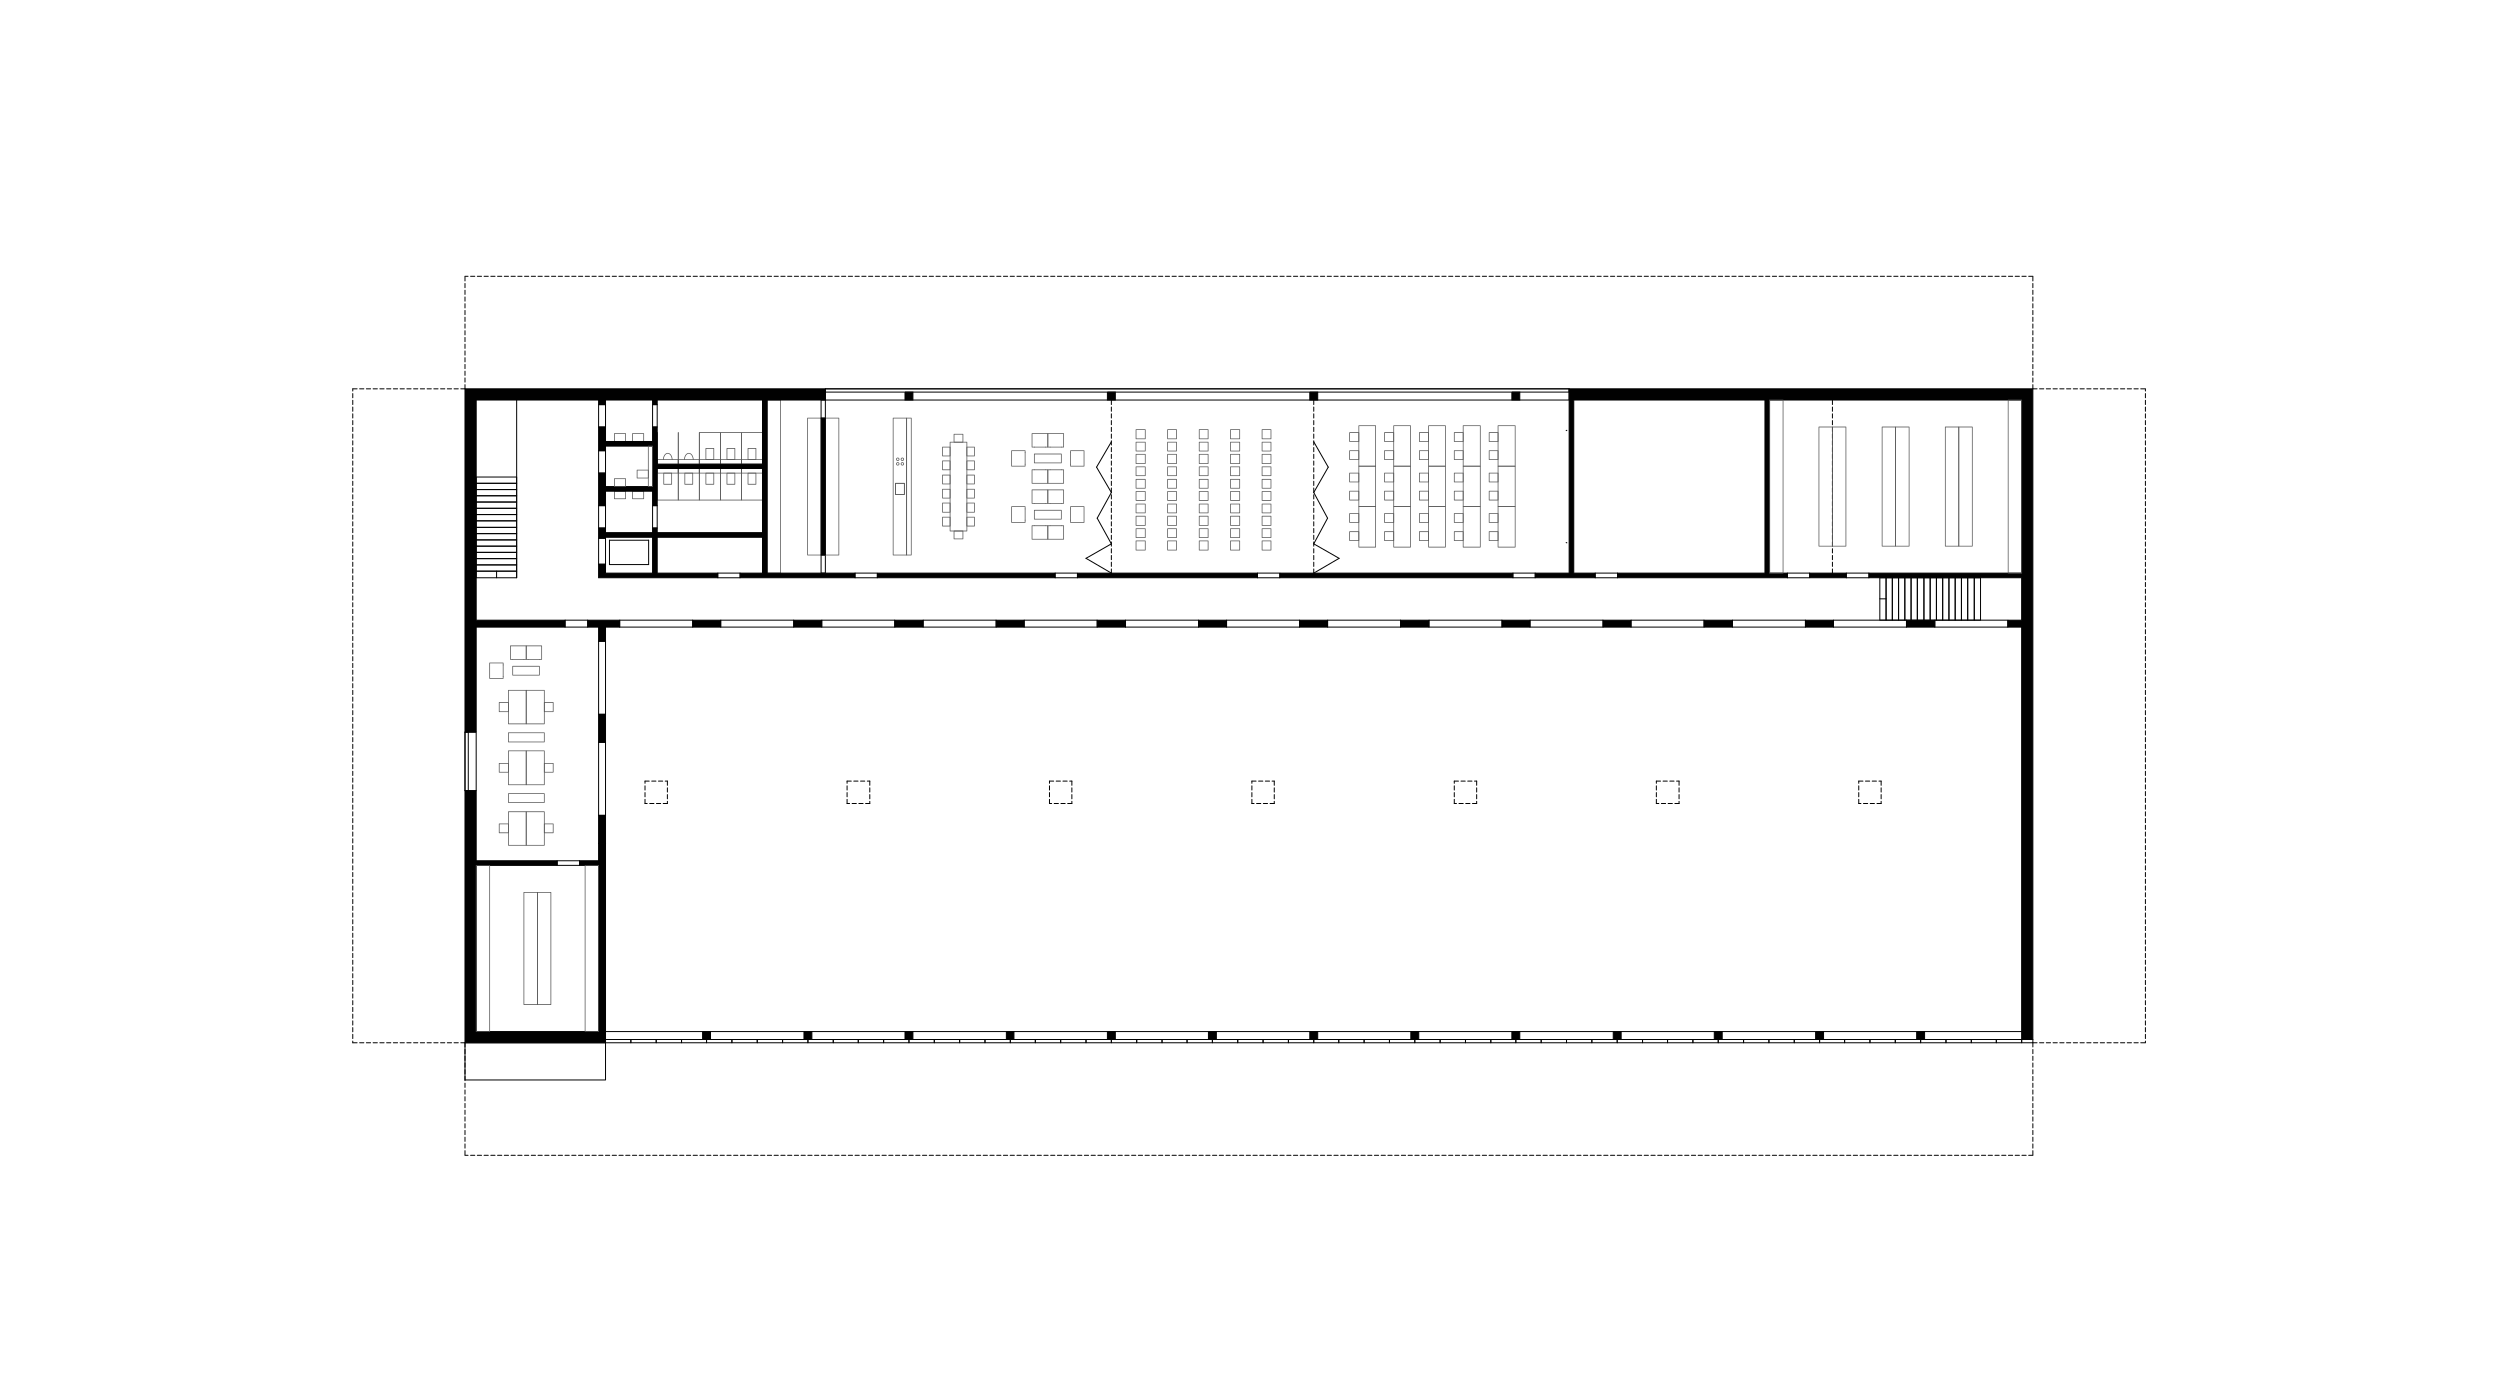 <?xml version="1.0" encoding="utf-8"?>
<!-- Generator: Adobe Illustrator 14.0.0, SVG Export Plug-In . SVG Version: 6.00 Build 43363)  -->
<!DOCTYPE svg PUBLIC "-//W3C//DTD SVG 1.1//EN" "http://www.w3.org/Graphics/SVG/1.1/DTD/svg11.dtd">
<svg version="1.1" id="Layer_1" xmlns="http://www.w3.org/2000/svg" xmlns:xlink="http://www.w3.org/1999/xlink" x="0px" y="0px"
	 width="1000px" height="550px" viewBox="0 0 1000 550" enable-background="new 0 0 1000 550" xml:space="preserve">
<rect x="239.442" y="256.503" fill="none" stroke="#010101" stroke-width="0.4" stroke-linecap="round" stroke-linejoin="round" stroke-miterlimit="10" width="2.765" height="29.225"/>
<rect x="239.442" y="215.298" fill="none" stroke="#010101" stroke-width="0.4" stroke-linecap="round" stroke-linejoin="round" stroke-miterlimit="10" width="2.765" height="10.399"/>
<line fill="none" stroke="#010101" stroke-width="0.4" stroke-linecap="round" stroke-linejoin="round" stroke-miterlimit="10" x1="259.452" y1="216.089" x2="243.786" y2="216.089"/>
<line fill="none" stroke="#010101" stroke-width="0.4" stroke-linecap="round" stroke-linejoin="round" stroke-miterlimit="10" x1="243.786" y1="225.831" x2="243.786" y2="216.089"/>
<line fill="none" stroke="#010101" stroke-width="0.4" stroke-linecap="round" stroke-linejoin="round" stroke-miterlimit="10" x1="243.786" y1="225.831" x2="259.452" y2="225.831"/>
<line fill="none" stroke="#010101" stroke-width="0.4" stroke-linecap="round" stroke-linejoin="round" stroke-miterlimit="10" x1="259.452" y1="225.831" x2="259.452" y2="216.089"/>
<rect x="245.761" y="196.474" fill="none" stroke="#565656" stroke-width="0.3" stroke-linecap="round" stroke-linejoin="round" stroke-miterlimit="10" width="4.476" height="3.027"/>
<rect x="253.001" y="196.474" fill="none" stroke="#565656" stroke-width="0.3" stroke-linecap="round" stroke-linejoin="round" stroke-miterlimit="10" width="4.476" height="3.027"/>
<rect x="306.844" y="160.008" fill="none" stroke="#565656" stroke-width="0.3" stroke-linecap="round" stroke-linejoin="round" stroke-miterlimit="10" width="5.396" height="69.244"/>
<rect x="782.074" y="231.096" fill="none" stroke="#010101" stroke-width="0.4" stroke-linecap="round" stroke-linejoin="round" stroke-miterlimit="10" width="2.502" height="16.981"/>
<rect x="779.573" y="231.096" fill="none" stroke="#010101" stroke-width="0.4" stroke-linecap="round" stroke-linejoin="round" stroke-miterlimit="10" width="2.501" height="16.981"/>
<rect x="777.071" y="231.096" fill="none" stroke="#010101" stroke-width="0.4" stroke-linecap="round" stroke-linejoin="round" stroke-miterlimit="10" width="2.502" height="16.981"/>
<rect x="774.571" y="231.096" fill="none" stroke="#010101" stroke-width="0.4" stroke-linecap="round" stroke-linejoin="round" stroke-miterlimit="10" width="2.5" height="16.981"/>
<rect x="772.069" y="231.096" fill="none" stroke="#010101" stroke-width="0.4" stroke-linecap="round" stroke-linejoin="round" stroke-miterlimit="10" width="2.502" height="16.981"/>
<line fill="none" stroke="#010101" stroke-width="0.4" stroke-linecap="round" stroke-linejoin="round" stroke-miterlimit="10" x1="751.928" y1="239.521" x2="754.429" y2="239.521"/>
<rect x="789.709" y="231.096" fill="none" stroke="#010101" stroke-width="0.4" stroke-linecap="round" stroke-linejoin="round" stroke-miterlimit="10" width="2.502" height="16.981"/>
<rect x="787.077" y="231.096" fill="none" stroke="#010101" stroke-width="0.4" stroke-linecap="round" stroke-linejoin="round" stroke-miterlimit="10" width="2.633" height="16.981"/>
<rect x="784.576" y="231.096" fill="none" stroke="#010101" stroke-width="0.4" stroke-linecap="round" stroke-linejoin="round" stroke-miterlimit="10" width="2.501" height="16.981"/>
<rect x="759.432" y="231.096" fill="none" stroke="#010101" stroke-width="0.4" stroke-linecap="round" stroke-linejoin="round" stroke-miterlimit="10" width="2.5" height="16.981"/>
<rect x="761.932" y="231.096" fill="none" stroke="#010101" stroke-width="0.4" stroke-linecap="round" stroke-linejoin="round" stroke-miterlimit="10" width="2.502" height="16.981"/>
<rect x="764.434" y="231.096" fill="none" stroke="#010101" stroke-width="0.4" stroke-linecap="round" stroke-linejoin="round" stroke-miterlimit="10" width="2.501" height="16.981"/>
<rect x="766.935" y="231.096" fill="none" stroke="#010101" stroke-width="0.4" stroke-linecap="round" stroke-linejoin="round" stroke-miterlimit="10" width="2.633" height="16.981"/>
<rect x="769.568" y="231.096" fill="none" stroke="#010101" stroke-width="0.4" stroke-linecap="round" stroke-linejoin="round" stroke-miterlimit="10" width="2.501" height="16.981"/>
<rect x="751.928" y="231.096" fill="none" stroke="#010101" stroke-width="0.4" stroke-linecap="round" stroke-linejoin="round" stroke-miterlimit="10" width="2.501" height="16.981"/>
<rect x="754.429" y="231.096" fill="none" stroke="#010101" stroke-width="0.4" stroke-linecap="round" stroke-linejoin="round" stroke-miterlimit="10" width="2.501" height="16.981"/>
<rect x="756.93" y="231.096" fill="none" stroke="#010101" stroke-width="0.4" stroke-linecap="round" stroke-linejoin="round" stroke-miterlimit="10" width="2.502" height="16.981"/>
<polyline fill-rule="evenodd" clip-rule="evenodd" fill="#010101" stroke="#000000" stroke-width="0.4" points="242.207,417.108 
	242.207,337.333 239.442,337.333 239.442,344.308 231.807,344.308 231.807,346.152 239.442,346.152 239.442,412.632 190.47,412.632 
	190.47,346.152 222.855,346.152 222.855,344.308 190.47,344.308 190.47,316.269 185.995,316.269 185.995,417.108 242.207,417.108 
	"/>
<polyline fill-rule="evenodd" clip-rule="evenodd" fill="#010101" stroke="#000000" stroke-width="0.4" points="242.207,256.503 
	239.442,256.503 239.442,250.842 235.098,250.842 235.098,248.078 247.867,248.078 247.867,250.842 242.207,250.842 
	242.207,256.503 "/>
<rect x="190.47" y="198.316" fill="none" stroke="#010101" stroke-width="0.4" stroke-linecap="round" stroke-linejoin="round" stroke-miterlimit="10" width="16.193" height="2.501"/>
<rect x="190.47" y="200.818" fill="none" stroke="#010101" stroke-width="0.4" stroke-linecap="round" stroke-linejoin="round" stroke-miterlimit="10" width="16.193" height="2.501"/>
<rect x="190.47" y="203.319" fill="none" stroke="#010101" stroke-width="0.4" stroke-linecap="round" stroke-linejoin="round" stroke-miterlimit="10" width="16.193" height="2.501"/>
<rect x="190.47" y="205.82" fill="none" stroke="#010101" stroke-width="0.4" stroke-linecap="round" stroke-linejoin="round" stroke-miterlimit="10" width="16.193" height="2.501"/>
<rect x="190.47" y="208.322" fill="none" stroke="#010101" stroke-width="0.4" stroke-linecap="round" stroke-linejoin="round" stroke-miterlimit="10" width="16.193" height="2.633"/>
<rect x="190.47" y="190.813" fill="none" stroke="#010101" stroke-width="0.4" stroke-linecap="round" stroke-linejoin="round" stroke-miterlimit="10" width="16.193" height="2.501"/>
<rect x="190.47" y="193.314" fill="none" stroke="#010101" stroke-width="0.4" stroke-linecap="round" stroke-linejoin="round" stroke-miterlimit="10" width="16.193" height="2.501"/>
<rect x="190.47" y="195.815" fill="none" stroke="#010101" stroke-width="0.4" stroke-linecap="round" stroke-linejoin="round" stroke-miterlimit="10" width="16.193" height="2.501"/>
<rect x="190.47" y="220.959" fill="none" stroke="#010101" stroke-width="0.4" stroke-linecap="round" stroke-linejoin="round" stroke-miterlimit="10" width="16.193" height="2.502"/>
<rect x="190.47" y="218.458" fill="none" stroke="#010101" stroke-width="0.4" stroke-linecap="round" stroke-linejoin="round" stroke-miterlimit="10" width="16.193" height="2.501"/>
<rect x="190.47" y="215.957" fill="none" stroke="#010101" stroke-width="0.4" stroke-linecap="round" stroke-linejoin="round" stroke-miterlimit="10" width="16.193" height="2.501"/>
<rect x="190.47" y="213.455" fill="none" stroke="#010101" stroke-width="0.4" stroke-linecap="round" stroke-linejoin="round" stroke-miterlimit="10" width="16.193" height="2.502"/>
<rect x="190.47" y="210.955" fill="none" stroke="#010101" stroke-width="0.4" stroke-linecap="round" stroke-linejoin="round" stroke-miterlimit="10" width="16.193" height="2.5"/>
<rect x="190.47" y="228.463" fill="none" stroke="#010101" stroke-width="0.4" stroke-linecap="round" stroke-linejoin="round" stroke-miterlimit="10" width="16.193" height="2.633"/>
<rect x="190.47" y="225.961" fill="none" stroke="#010101" stroke-width="0.4" stroke-linecap="round" stroke-linejoin="round" stroke-miterlimit="10" width="16.193" height="2.501"/>
<rect x="190.47" y="223.461" fill="none" stroke="#010101" stroke-width="0.4" stroke-linecap="round" stroke-linejoin="round" stroke-miterlimit="10" width="16.193" height="2.5"/>
<line fill="none" stroke="#010101" stroke-width="0.4" stroke-linecap="round" stroke-linejoin="round" stroke-miterlimit="10" x1="198.633" y1="228.463" x2="198.633" y2="231.096"/>
<rect x="330.144" y="155.533" fill="none" stroke="#010101" stroke-width="0.4" stroke-linecap="round" stroke-linejoin="round" stroke-miterlimit="10" width="297.513" height="1.316"/>
<rect x="330.144" y="155.533" fill="none" stroke="#010101" stroke-width="0.4" stroke-linecap="round" stroke-linejoin="round" stroke-miterlimit="10" width="297.513" height="4.476"/>
<rect x="773.914" y="248.078" fill="none" stroke="#010101" stroke-width="0.4" stroke-linecap="round" stroke-linejoin="round" stroke-miterlimit="10" width="29.224" height="2.765"/>
<rect x="247.867" y="248.078" fill="none" stroke="#010101" stroke-width="0.4" stroke-linecap="round" stroke-linejoin="round" stroke-miterlimit="10" width="29.224" height="2.765"/>
<rect x="288.281" y="248.078" fill="none" stroke="#010101" stroke-width="0.4" stroke-linecap="round" stroke-linejoin="round" stroke-miterlimit="10" width="29.225" height="2.765"/>
<rect x="328.696" y="248.078" fill="none" stroke="#010101" stroke-width="0.4" stroke-linecap="round" stroke-linejoin="round" stroke-miterlimit="10" width="29.224" height="2.765"/>
<rect x="369.242" y="248.078" fill="none" stroke="#010101" stroke-width="0.4" stroke-linecap="round" stroke-linejoin="round" stroke-miterlimit="10" width="29.224" height="2.765"/>
<rect x="409.657" y="248.078" fill="none" stroke="#010101" stroke-width="0.4" stroke-linecap="round" stroke-linejoin="round" stroke-miterlimit="10" width="29.225" height="2.765"/>
<rect x="450.203" y="248.078" fill="none" stroke="#010101" stroke-width="0.4" stroke-linecap="round" stroke-linejoin="round" stroke-miterlimit="10" width="29.224" height="2.765"/>
<rect x="490.617" y="248.078" fill="none" stroke="#010101" stroke-width="0.4" stroke-linecap="round" stroke-linejoin="round" stroke-miterlimit="10" width="29.225" height="2.765"/>
<rect x="531.032" y="248.078" fill="none" stroke="#010101" stroke-width="0.4" stroke-linecap="round" stroke-linejoin="round" stroke-miterlimit="10" width="29.226" height="2.765"/>
<rect x="571.578" y="248.078" fill="none" stroke="#010101" stroke-width="0.4" stroke-linecap="round" stroke-linejoin="round" stroke-miterlimit="10" width="29.224" height="2.765"/>
<rect x="611.992" y="248.078" fill="none" stroke="#010101" stroke-width="0.4" stroke-linecap="round" stroke-linejoin="round" stroke-miterlimit="10" width="29.225" height="2.765"/>
<rect x="652.406" y="248.078" fill="none" stroke="#010101" stroke-width="0.4" stroke-linecap="round" stroke-linejoin="round" stroke-miterlimit="10" width="29.226" height="2.765"/>
<rect x="692.952" y="248.078" fill="none" stroke="#010101" stroke-width="0.4" stroke-linecap="round" stroke-linejoin="round" stroke-miterlimit="10" width="29.225" height="2.765"/>
<rect x="733.367" y="248.078" fill="none" stroke="#010101" stroke-width="0.4" stroke-linecap="round" stroke-linejoin="round" stroke-miterlimit="10" width="29.224" height="2.765"/>
<polyline fill-rule="evenodd" clip-rule="evenodd" fill="#010101" stroke="#000000" stroke-width="0.4" points="723.888,231.096 
	738.5,231.096 738.5,229.252 723.888,229.252 723.888,231.096 "/>
<polyline fill-rule="evenodd" clip-rule="evenodd" fill="#010101" stroke="#000000" stroke-width="0.4" points="803.137,248.078 
	808.667,248.078 808.667,231.096 747.583,231.096 747.583,229.252 808.667,229.252 808.667,160.008 707.828,160.008 
	707.828,229.252 714.936,229.252 714.936,231.096 647.008,231.096 647.008,229.252 705.985,229.252 705.985,160.008 629.5,160.008 
	629.5,229.252 638.057,229.252 638.057,231.096 614.097,231.096 614.097,229.252 627.657,229.252 627.657,155.533 813.142,155.533 
	813.142,415.791 808.667,415.791 808.667,250.842 803.137,250.842 803.137,248.078 "/>
<polyline fill-rule="evenodd" clip-rule="evenodd" fill="#010101" stroke="#000000" stroke-width="0.4" points="430.982,229.252 
	430.982,231.096 502.992,231.096 502.992,229.252 430.982,229.252 "/>
<polyline fill-rule="evenodd" clip-rule="evenodd" fill="#010101" stroke="#000000" stroke-width="0.4" points="350.944,229.252 
	350.944,231.096 422.031,231.096 422.031,229.252 350.944,229.252 "/>
<line fill="none" stroke="#010101" stroke-width="0.4" stroke-linecap="round" stroke-linejoin="round" stroke-miterlimit="10" stroke-dasharray="1.66,1.038" x1="525.501" y1="229.252" x2="525.501" y2="160.008"/>
<line fill="none" stroke="#010101" stroke-width="0.4" stroke-linecap="round" stroke-linejoin="round" stroke-miterlimit="10" stroke-dasharray="1.66,1.038" x1="444.542" y1="229.252" x2="444.542" y2="160.008"/>
<rect x="605.146" y="229.252" fill="none" stroke="#010101" stroke-width="0.4" stroke-linecap="round" stroke-linejoin="round" stroke-miterlimit="10" width="8.951" height="1.844"/>
<rect x="714.936" y="229.252" fill="none" stroke="#010101" stroke-width="0.4" stroke-linecap="round" stroke-linejoin="round" stroke-miterlimit="10" width="8.952" height="1.844"/>
<rect x="502.992" y="229.252" fill="none" stroke="#010101" stroke-width="0.4" stroke-linecap="round" stroke-linejoin="round" stroke-miterlimit="10" width="8.951" height="1.844"/>
<rect x="422.031" y="229.252" fill="none" stroke="#010101" stroke-width="0.4" stroke-linecap="round" stroke-linejoin="round" stroke-miterlimit="10" width="8.952" height="1.844"/>
<rect x="341.992" y="229.252" fill="none" stroke="#010101" stroke-width="0.4" stroke-linecap="round" stroke-linejoin="round" stroke-miterlimit="10" width="8.952" height="1.844"/>
<rect x="638.057" y="229.252" fill="none" stroke="#010101" stroke-width="0.4" stroke-linecap="round" stroke-linejoin="round" stroke-miterlimit="10" width="8.951" height="1.844"/>
<rect x="226.015" y="248.078" fill="none" stroke="#010101" stroke-width="0.4" stroke-linecap="round" stroke-linejoin="round" stroke-miterlimit="10" width="9.083" height="2.765"/>
<rect x="239.442" y="202.266" fill="none" stroke="#010101" stroke-width="0.4" stroke-linecap="round" stroke-linejoin="round" stroke-miterlimit="10" width="2.765" height="8.952"/>
<rect x="239.442" y="180.281" fill="none" stroke="#010101" stroke-width="0.4" stroke-linecap="round" stroke-linejoin="round" stroke-miterlimit="10" width="2.765" height="8.952"/>
<rect x="239.442" y="161.852" fill="none" stroke="#010101" stroke-width="0.4" stroke-linecap="round" stroke-linejoin="round" stroke-miterlimit="10" width="2.765" height="8.952"/>
<rect x="362.66" y="167.249" fill="none" stroke="#565656" stroke-width="0.3" stroke-linecap="round" stroke-linejoin="round" stroke-miterlimit="10" width="1.843" height="54.764"/>
<polyline fill-rule="evenodd" clip-rule="evenodd" fill="#010101" stroke="#000000" stroke-width="0.4" points="511.943,229.252 
	511.943,231.096 605.146,231.096 605.146,229.252 511.943,229.252 "/>
<rect x="277.091" y="248.078" fill-rule="evenodd" clip-rule="evenodd" fill="#010101" stroke="#000000" stroke-width="0.4" width="11.19" height="2.765"/>
<rect x="317.506" y="248.078" fill-rule="evenodd" clip-rule="evenodd" fill="#010101" stroke="#000000" stroke-width="0.4" width="11.19" height="2.765"/>
<rect x="357.92" y="248.078" fill-rule="evenodd" clip-rule="evenodd" fill="#010101" stroke="#000000" stroke-width="0.4" width="11.322" height="2.765"/>
<rect x="398.466" y="248.078" fill-rule="evenodd" clip-rule="evenodd" fill="#010101" stroke="#000000" stroke-width="0.4" width="11.19" height="2.765"/>
<rect x="438.881" y="248.078" fill-rule="evenodd" clip-rule="evenodd" fill="#010101" stroke="#000000" stroke-width="0.4" width="11.321" height="2.765"/>
<rect x="479.427" y="248.078" fill-rule="evenodd" clip-rule="evenodd" fill="#010101" stroke="#000000" stroke-width="0.4" width="11.19" height="2.765"/>
<rect x="519.841" y="248.078" fill-rule="evenodd" clip-rule="evenodd" fill="#010101" stroke="#000000" stroke-width="0.4" width="11.19" height="2.765"/>
<rect x="560.257" y="248.078" fill-rule="evenodd" clip-rule="evenodd" fill="#010101" stroke="#000000" stroke-width="0.4" width="11.32" height="2.765"/>
<rect x="600.801" y="248.078" fill-rule="evenodd" clip-rule="evenodd" fill="#010101" stroke="#000000" stroke-width="0.4" width="11.19" height="2.765"/>
<line fill="none" stroke="#010101" stroke-width="0.4" stroke-linecap="round" stroke-linejoin="round" stroke-miterlimit="10" stroke-dasharray="1.66,1.038" x1="813.142" y1="110.511" x2="185.995" y2="110.511"/>
<line fill="none" stroke="#010101" stroke-width="0.4" stroke-linecap="round" stroke-linejoin="round" stroke-miterlimit="10" stroke-dasharray="1.66,1.038" x1="813.142" y1="462.129" x2="185.995" y2="462.129"/>
<line fill="none" stroke="#010101" stroke-width="0.4" stroke-linecap="round" stroke-linejoin="round" stroke-miterlimit="10" stroke-dasharray="1.66,1.038" stroke-dashoffset="1" x1="141.104" y1="417.108" x2="141.104" y2="155.533"/>
<line fill="none" stroke="#010101" stroke-width="0.4" stroke-linecap="round" stroke-linejoin="round" stroke-miterlimit="10" stroke-dasharray="1.66,1.038" stroke-dashoffset="1" x1="858.164" y1="417.108" x2="858.164" y2="155.533"/>
<line fill="none" stroke="#010101" stroke-width="0.4" stroke-linecap="round" stroke-linejoin="round" stroke-miterlimit="10" stroke-dasharray="1.66,1.038" x1="185.995" y1="417.108" x2="185.995" y2="462.129"/>
<line fill="none" stroke="#010101" stroke-width="0.4" stroke-linecap="round" stroke-linejoin="round" stroke-miterlimit="10" stroke-dasharray="1.66,1.038" x1="185.995" y1="417.108" x2="141.104" y2="417.108"/>
<line fill="none" stroke="#010101" stroke-width="0.4" stroke-linecap="round" stroke-linejoin="round" stroke-miterlimit="10" stroke-dasharray="1.66,1.038" x1="185.995" y1="155.533" x2="141.104" y2="155.533"/>
<line fill="none" stroke="#010101" stroke-width="0.4" stroke-linecap="round" stroke-linejoin="round" stroke-miterlimit="10" stroke-dasharray="1.66,1.038" x1="185.995" y1="155.533" x2="185.995" y2="110.511"/>
<line fill="none" stroke="#010101" stroke-width="0.4" stroke-linecap="round" stroke-linejoin="round" stroke-miterlimit="10" stroke-dasharray="1.66,1.038" x1="813.142" y1="155.533" x2="813.142" y2="110.511"/>
<line fill="none" stroke="#010101" stroke-width="0.4" stroke-linecap="round" stroke-linejoin="round" stroke-miterlimit="10" stroke-dasharray="1.66,1.038" x1="813.142" y1="155.533" x2="858.164" y2="155.533"/>
<line fill="none" stroke="#010101" stroke-width="0.4" stroke-linecap="round" stroke-linejoin="round" stroke-miterlimit="10" stroke-dasharray="1.66,1.038" x1="813.142" y1="417.108" x2="813.142" y2="462.129"/>
<line fill="none" stroke="#010101" stroke-width="0.4" stroke-linecap="round" stroke-linejoin="round" stroke-miterlimit="10" stroke-dasharray="1.66,1.038" x1="813.142" y1="417.108" x2="858.164" y2="417.108"/>
<rect x="222.855" y="344.308" fill="none" stroke="#010101" stroke-width="0.4" stroke-linecap="round" stroke-linejoin="round" stroke-miterlimit="10" width="8.951" height="1.844"/>
<rect x="190.47" y="346.152" fill="none" stroke="#565656" stroke-width="0.3" stroke-linecap="round" stroke-linejoin="round" stroke-miterlimit="10" width="5.398" height="66.48"/>
<rect x="234.044" y="346.152" fill="none" stroke="#565656" stroke-width="0.3" stroke-linecap="round" stroke-linejoin="round" stroke-miterlimit="10" width="5.397" height="66.48"/>
<rect x="209.559" y="356.947" fill="none" stroke="#565656" stroke-width="0.3" stroke-linecap="round" stroke-linejoin="round" stroke-miterlimit="10" width="5.397" height="44.89"/>
<rect x="214.957" y="356.947" fill="none" stroke="#565656" stroke-width="0.3" stroke-linecap="round" stroke-linejoin="round" stroke-miterlimit="10" width="5.397" height="44.89"/>
<line fill="none" stroke="#010101" stroke-width="0.4" stroke-linecap="round" stroke-linejoin="round" stroke-miterlimit="10" x1="206.663" y1="231.096" x2="206.663" y2="160.008"/>
<line fill="none" stroke="#010101" stroke-width="0.4" stroke-linecap="round" stroke-linejoin="round" stroke-miterlimit="10" x1="434.405" y1="223.329" x2="444.542" y2="217.537"/>
<line fill="none" stroke="#010101" stroke-width="0.4" stroke-linecap="round" stroke-linejoin="round" stroke-miterlimit="10" x1="444.542" y1="229.252" x2="434.405" y2="223.329"/>
<line fill="none" stroke="#010101" stroke-width="0.4" stroke-linecap="round" stroke-linejoin="round" stroke-miterlimit="10" x1="444.542" y1="217.537" x2="438.881" y2="207.268"/>
<line fill="none" stroke="#010101" stroke-width="0.4" stroke-linecap="round" stroke-linejoin="round" stroke-miterlimit="10" x1="438.881" y1="207.268" x2="444.542" y2="197"/>
<line fill="none" stroke="#010101" stroke-width="0.4" stroke-linecap="round" stroke-linejoin="round" stroke-miterlimit="10" x1="444.542" y1="197" x2="438.618" y2="186.864"/>
<line fill="none" stroke="#010101" stroke-width="0.4" stroke-linecap="round" stroke-linejoin="round" stroke-miterlimit="10" x1="438.618" y1="186.864" x2="444.542" y2="176.727"/>
<line fill="none" stroke="#010101" stroke-width="0.4" stroke-linecap="round" stroke-linejoin="round" stroke-miterlimit="10" x1="535.638" y1="223.329" x2="525.501" y2="217.537"/>
<line fill="none" stroke="#010101" stroke-width="0.4" stroke-linecap="round" stroke-linejoin="round" stroke-miterlimit="10" x1="525.501" y1="229.252" x2="535.638" y2="223.329"/>
<line fill="none" stroke="#010101" stroke-width="0.4" stroke-linecap="round" stroke-linejoin="round" stroke-miterlimit="10" x1="525.501" y1="217.537" x2="531.032" y2="207.268"/>
<line fill="none" stroke="#010101" stroke-width="0.4" stroke-linecap="round" stroke-linejoin="round" stroke-miterlimit="10" x1="531.032" y1="207.268" x2="525.501" y2="197"/>
<line fill="none" stroke="#010101" stroke-width="0.4" stroke-linecap="round" stroke-linejoin="round" stroke-miterlimit="10" x1="525.501" y1="197" x2="531.295" y2="186.864"/>
<line fill="none" stroke="#010101" stroke-width="0.4" stroke-linecap="round" stroke-linejoin="round" stroke-miterlimit="10" x1="531.295" y1="186.864" x2="525.501" y2="176.727"/>
<rect x="738.5" y="229.252" fill="none" stroke="#010101" stroke-width="0.4" stroke-linecap="round" stroke-linejoin="round" stroke-miterlimit="10" width="9.083" height="1.844"/>
<line fill="none" stroke="#010101" stroke-width="0.4" stroke-linecap="round" stroke-linejoin="round" stroke-miterlimit="10" stroke-dasharray="1.66,1.038" x1="732.97" y1="229.252" x2="732.97" y2="160.008"/>
<rect x="641.216" y="248.078" fill-rule="evenodd" clip-rule="evenodd" fill="#010101" stroke="#000000" stroke-width="0.4" width="11.189" height="2.765"/>
<rect x="681.631" y="248.078" fill-rule="evenodd" clip-rule="evenodd" fill="#010101" stroke="#000000" stroke-width="0.4" width="11.32" height="2.765"/>
<rect x="722.176" y="248.078" fill-rule="evenodd" clip-rule="evenodd" fill="#010101" stroke="#000000" stroke-width="0.4" width="11.19" height="2.765"/>
<rect x="762.59" y="248.078" fill-rule="evenodd" clip-rule="evenodd" fill="#010101" stroke="#000000" stroke-width="0.4" width="11.323" height="2.765"/>
<rect x="185.995" y="417.108" fill="none" stroke="#010101" stroke-width="0.4" stroke-linecap="round" stroke-linejoin="round" stroke-miterlimit="10" width="56.212" height="14.874"/>
<rect x="357.262" y="167.249" fill="none" stroke="#565656" stroke-width="0.3" stroke-linecap="round" stroke-linejoin="round" stroke-miterlimit="10" width="5.397" height="54.764"/>
<polyline fill="none" stroke="#565656" stroke-width="0.3" stroke-linecap="round" stroke-linejoin="round" stroke-miterlimit="10" points="
	361.738,195.684 361.738,197.79 358.184,197.79 358.184,193.314 361.738,193.314 361.738,195.552 "/>
<polyline fill="none" stroke="#565656" stroke-width="0.3" stroke-linecap="round" stroke-linejoin="round" stroke-miterlimit="10" points="
	361.738,195.684 361.738,197.79 358.184,197.79 358.184,193.314 361.738,193.314 361.738,195.552 "/>
<path fill="none" stroke="#565656" stroke-width="0.3" stroke-linecap="round" stroke-linejoin="round" stroke-miterlimit="10" d="
	M361.475,183.705c0-0.289-0.239-0.527-0.526-0.527c-0.288,0-0.527,0.238-0.527,0.527c0,0.287,0.239,0.526,0.527,0.526
	C361.236,184.231,361.475,183.992,361.475,183.705"/>
<path fill="none" stroke="#565656" stroke-width="0.3" stroke-linecap="round" stroke-linejoin="round" stroke-miterlimit="10" d="
	M359.632,183.705c0-0.289-0.238-0.527-0.527-0.527c-0.288,0-0.526,0.238-0.526,0.527c0,0.287,0.239,0.526,0.526,0.526
	C359.394,184.231,359.632,183.992,359.632,183.705"/>
<path fill="none" stroke="#565656" stroke-width="0.3" stroke-linecap="round" stroke-linejoin="round" stroke-miterlimit="10" d="
	M361.475,185.547c0-0.289-0.239-0.527-0.526-0.527c-0.288,0-0.527,0.238-0.527,0.527s0.239,0.527,0.527,0.527
	C361.236,186.074,361.475,185.836,361.475,185.547"/>
<path fill="none" stroke="#565656" stroke-width="0.3" stroke-linecap="round" stroke-linejoin="round" stroke-miterlimit="10" d="
	M359.632,185.547c0-0.289-0.238-0.527-0.527-0.527c-0.288,0-0.526,0.238-0.526,0.527s0.239,0.527,0.526,0.527
	C359.394,186.074,359.632,185.836,359.632,185.547"/>
<rect x="377.009" y="190.023" fill="none" stroke="#565656" stroke-width="0.3" stroke-linecap="round" stroke-linejoin="round" stroke-miterlimit="10" width="3.028" height="3.555"/>
<rect x="386.75" y="190.023" fill="none" stroke="#565656" stroke-width="0.3" stroke-linecap="round" stroke-linejoin="round" stroke-miterlimit="10" width="3.028" height="3.555"/>
<rect x="377.009" y="195.684" fill="none" stroke="#565656" stroke-width="0.3" stroke-linecap="round" stroke-linejoin="round" stroke-miterlimit="10" width="3.028" height="3.554"/>
<rect x="386.75" y="195.684" fill="none" stroke="#565656" stroke-width="0.3" stroke-linecap="round" stroke-linejoin="round" stroke-miterlimit="10" width="3.028" height="3.554"/>
<rect x="377.009" y="201.212" fill="none" stroke="#565656" stroke-width="0.3" stroke-linecap="round" stroke-linejoin="round" stroke-miterlimit="10" width="3.028" height="3.687"/>
<rect x="386.75" y="201.212" fill="none" stroke="#565656" stroke-width="0.3" stroke-linecap="round" stroke-linejoin="round" stroke-miterlimit="10" width="3.028" height="3.687"/>
<rect x="377.009" y="206.874" fill="none" stroke="#565656" stroke-width="0.3" stroke-linecap="round" stroke-linejoin="round" stroke-miterlimit="10" width="3.028" height="3.554"/>
<rect x="386.75" y="206.874" fill="none" stroke="#565656" stroke-width="0.3" stroke-linecap="round" stroke-linejoin="round" stroke-miterlimit="10" width="3.028" height="3.554"/>
<rect x="381.616" y="173.7" fill="none" stroke="#565656" stroke-width="0.3" stroke-linecap="round" stroke-linejoin="round" stroke-miterlimit="10" width="3.554" height="3.159"/>
<rect x="381.616" y="212.403" fill="none" stroke="#565656" stroke-width="0.3" stroke-linecap="round" stroke-linejoin="round" stroke-miterlimit="10" width="3.554" height="3.16"/>
<rect x="380.037" y="176.859" fill="none" stroke="#565656" stroke-width="0.3" stroke-linecap="round" stroke-linejoin="round" stroke-miterlimit="10" width="6.714" height="35.544"/>
<rect x="803.268" y="160.008" fill="none" stroke="#565656" stroke-width="0.3" stroke-linecap="round" stroke-linejoin="round" stroke-miterlimit="10" width="5.398" height="69.244"/>
<rect x="707.828" y="160.008" fill="none" stroke="#565656" stroke-width="0.3" stroke-linecap="round" stroke-linejoin="round" stroke-miterlimit="10" width="5.396" height="69.244"/>
<rect x="727.575" y="170.803" fill="none" stroke="#565656" stroke-width="0.3" stroke-linecap="round" stroke-linejoin="round" stroke-miterlimit="10" width="5.396" height="47.655"/>
<rect x="732.97" y="170.803" fill="none" stroke="#565656" stroke-width="0.3" stroke-linecap="round" stroke-linejoin="round" stroke-miterlimit="10" width="5.399" height="47.655"/>
<rect x="752.85" y="170.803" fill="none" stroke="#565656" stroke-width="0.3" stroke-linecap="round" stroke-linejoin="round" stroke-miterlimit="10" width="5.396" height="47.655"/>
<rect x="758.247" y="170.803" fill="none" stroke="#565656" stroke-width="0.3" stroke-linecap="round" stroke-linejoin="round" stroke-miterlimit="10" width="5.398" height="47.655"/>
<rect x="778.125" y="170.803" fill="none" stroke="#565656" stroke-width="0.3" stroke-linecap="round" stroke-linejoin="round" stroke-miterlimit="10" width="5.397" height="47.655"/>
<rect x="783.522" y="170.803" fill="none" stroke="#565656" stroke-width="0.3" stroke-linecap="round" stroke-linejoin="round" stroke-miterlimit="10" width="5.397" height="47.655"/>
<path fill="none" stroke="#565656" stroke-width="0.3" stroke-linecap="round" stroke-linejoin="round" stroke-miterlimit="10" d="
	M413.737,196.869"/>
<line fill="none" stroke="#565656" stroke-width="0.3" stroke-linecap="round" stroke-linejoin="round" stroke-miterlimit="10" x1="418.213" y1="201.345" x2="413.737" y2="201.345"/>
<path fill="none" stroke="#565656" stroke-width="0.3" stroke-linecap="round" stroke-linejoin="round" stroke-miterlimit="10" d="
	M418.213,196.869"/>
<path fill="none" stroke="#565656" stroke-width="0.3" stroke-linecap="round" stroke-linejoin="round" stroke-miterlimit="10" d="
	M418.213,196.869"/>
<polyline fill="none" stroke="#565656" stroke-width="0.3" stroke-linecap="round" stroke-linejoin="round" stroke-miterlimit="10" points="
	413.737,201.345 412.816,201.345 412.816,195.947 419.135,195.947 419.135,201.345 418.213,201.345 "/>
<path fill="none" stroke="#565656" stroke-width="0.3" stroke-linecap="round" stroke-linejoin="round" stroke-miterlimit="10" d="
	M413.737,196.869"/>
<path fill="none" stroke="#565656" stroke-width="0.3" stroke-linecap="round" stroke-linejoin="round" stroke-miterlimit="10" d="
	M420.057,196.869"/>
<line fill="none" stroke="#565656" stroke-width="0.3" stroke-linecap="round" stroke-linejoin="round" stroke-miterlimit="10" x1="424.532" y1="201.345" x2="420.057" y2="201.345"/>
<path fill="none" stroke="#565656" stroke-width="0.3" stroke-linecap="round" stroke-linejoin="round" stroke-miterlimit="10" d="
	M424.532,196.869"/>
<path fill="none" stroke="#565656" stroke-width="0.3" stroke-linecap="round" stroke-linejoin="round" stroke-miterlimit="10" d="
	M424.532,196.869"/>
<polyline fill="none" stroke="#565656" stroke-width="0.3" stroke-linecap="round" stroke-linejoin="round" stroke-miterlimit="10" points="
	420.057,201.345 419.135,201.345 419.135,195.947 425.454,195.947 425.454,201.345 424.532,201.345 "/>
<path fill="none" stroke="#565656" stroke-width="0.3" stroke-linecap="round" stroke-linejoin="round" stroke-miterlimit="10" d="
	M420.057,196.869"/>
<rect x="413.737" y="204.109" fill="none" stroke="#565656" stroke-width="0.3" stroke-linecap="round" stroke-linejoin="round" stroke-miterlimit="10" width="10.795" height="3.554"/>
<path fill="none" stroke="#565656" stroke-width="0.3" stroke-linecap="round" stroke-linejoin="round" stroke-miterlimit="10" d="
	M413.737,214.904"/>
<path fill="none" stroke="#565656" stroke-width="0.3" stroke-linecap="round" stroke-linejoin="round" stroke-miterlimit="10" d="
	M418.213,214.904"/>
<line fill="none" stroke="#565656" stroke-width="0.3" stroke-linecap="round" stroke-linejoin="round" stroke-miterlimit="10" x1="413.737" y1="210.296" x2="418.213" y2="210.296"/>
<polyline fill="none" stroke="#565656" stroke-width="0.3" stroke-linecap="round" stroke-linejoin="round" stroke-miterlimit="10" points="
	418.213,210.296 419.135,210.296 419.135,215.693 412.816,215.693 412.816,210.296 413.737,210.296 "/>
<path fill="none" stroke="#565656" stroke-width="0.3" stroke-linecap="round" stroke-linejoin="round" stroke-miterlimit="10" d="
	M418.213,214.904"/>
<path fill="none" stroke="#565656" stroke-width="0.3" stroke-linecap="round" stroke-linejoin="round" stroke-miterlimit="10" d="
	M413.737,214.904"/>
<path fill="none" stroke="#565656" stroke-width="0.3" stroke-linecap="round" stroke-linejoin="round" stroke-miterlimit="10" d="
	M424.532,214.904"/>
<line fill="none" stroke="#565656" stroke-width="0.3" stroke-linecap="round" stroke-linejoin="round" stroke-miterlimit="10" x1="420.057" y1="210.296" x2="424.532" y2="210.296"/>
<path fill="none" stroke="#565656" stroke-width="0.3" stroke-linecap="round" stroke-linejoin="round" stroke-miterlimit="10" d="
	M420.057,214.904"/>
<polyline fill="none" stroke="#565656" stroke-width="0.3" stroke-linecap="round" stroke-linejoin="round" stroke-miterlimit="10" points="
	424.532,210.296 425.454,210.296 425.454,215.693 419.135,215.693 419.135,210.296 420.057,210.296 "/>
<path fill="none" stroke="#565656" stroke-width="0.3" stroke-linecap="round" stroke-linejoin="round" stroke-miterlimit="10" d="
	M424.532,214.904"/>
<path fill="none" stroke="#565656" stroke-width="0.3" stroke-linecap="round" stroke-linejoin="round" stroke-miterlimit="10" d="
	M420.057,214.904"/>
<path fill="none" stroke="#565656" stroke-width="0.3" stroke-linecap="round" stroke-linejoin="round" stroke-miterlimit="10" d="
	M432.825,203.583"/>
<path fill="none" stroke="#565656" stroke-width="0.3" stroke-linecap="round" stroke-linejoin="round" stroke-miterlimit="10" d="
	M432.825,208.058"/>
<line fill="none" stroke="#565656" stroke-width="0.3" stroke-linecap="round" stroke-linejoin="round" stroke-miterlimit="10" x1="428.218" y1="203.583" x2="428.218" y2="208.058"/>
<polyline fill="none" stroke="#565656" stroke-width="0.3" stroke-linecap="round" stroke-linejoin="round" stroke-miterlimit="10" points="
	428.218,208.058 428.218,208.98 433.616,208.98 433.616,202.661 428.218,202.661 428.218,203.583 "/>
<path fill="none" stroke="#565656" stroke-width="0.3" stroke-linecap="round" stroke-linejoin="round" stroke-miterlimit="10" d="
	M432.825,208.058"/>
<path fill="none" stroke="#565656" stroke-width="0.3" stroke-linecap="round" stroke-linejoin="round" stroke-miterlimit="10" d="
	M432.825,203.583"/>
<rect x="454.415" y="171.856" fill="none" stroke="#565656" stroke-width="0.3" stroke-linecap="round" stroke-linejoin="round" stroke-miterlimit="10" width="3.687" height="3.686"/>
<rect x="454.415" y="176.859" fill="none" stroke="#565656" stroke-width="0.3" stroke-linecap="round" stroke-linejoin="round" stroke-miterlimit="10" width="3.687" height="3.555"/>
<rect x="454.415" y="181.729" fill="none" stroke="#565656" stroke-width="0.3" stroke-linecap="round" stroke-linejoin="round" stroke-miterlimit="10" width="3.687" height="3.687"/>
<rect x="454.415" y="186.732" fill="none" stroke="#565656" stroke-width="0.3" stroke-linecap="round" stroke-linejoin="round" stroke-miterlimit="10" width="3.687" height="3.554"/>
<rect x="454.415" y="191.734" fill="none" stroke="#565656" stroke-width="0.3" stroke-linecap="round" stroke-linejoin="round" stroke-miterlimit="10" width="3.687" height="3.554"/>
<rect x="454.415" y="196.605" fill="none" stroke="#565656" stroke-width="0.3" stroke-linecap="round" stroke-linejoin="round" stroke-miterlimit="10" width="3.687" height="3.554"/>
<rect x="454.415" y="201.608" fill="none" stroke="#565656" stroke-width="0.3" stroke-linecap="round" stroke-linejoin="round" stroke-miterlimit="10" width="3.687" height="3.554"/>
<rect x="454.415" y="206.479" fill="none" stroke="#565656" stroke-width="0.3" stroke-linecap="round" stroke-linejoin="round" stroke-miterlimit="10" width="3.687" height="3.687"/>
<rect x="454.415" y="211.481" fill="none" stroke="#565656" stroke-width="0.3" stroke-linecap="round" stroke-linejoin="round" stroke-miterlimit="10" width="3.687" height="3.555"/>
<rect x="454.415" y="216.352" fill="none" stroke="#565656" stroke-width="0.3" stroke-linecap="round" stroke-linejoin="round" stroke-miterlimit="10" width="3.687" height="3.686"/>
<rect x="467.053" y="171.856" fill="none" stroke="#565656" stroke-width="0.3" stroke-linecap="round" stroke-linejoin="round" stroke-miterlimit="10" width="3.555" height="3.686"/>
<rect x="467.053" y="176.859" fill="none" stroke="#565656" stroke-width="0.3" stroke-linecap="round" stroke-linejoin="round" stroke-miterlimit="10" width="3.555" height="3.555"/>
<rect x="467.053" y="181.729" fill="none" stroke="#565656" stroke-width="0.3" stroke-linecap="round" stroke-linejoin="round" stroke-miterlimit="10" width="3.555" height="3.687"/>
<rect x="467.053" y="186.732" fill="none" stroke="#565656" stroke-width="0.3" stroke-linecap="round" stroke-linejoin="round" stroke-miterlimit="10" width="3.555" height="3.554"/>
<rect x="467.053" y="191.734" fill="none" stroke="#565656" stroke-width="0.3" stroke-linecap="round" stroke-linejoin="round" stroke-miterlimit="10" width="3.555" height="3.554"/>
<rect x="467.053" y="196.605" fill="none" stroke="#565656" stroke-width="0.3" stroke-linecap="round" stroke-linejoin="round" stroke-miterlimit="10" width="3.555" height="3.554"/>
<rect x="467.053" y="201.608" fill="none" stroke="#565656" stroke-width="0.3" stroke-linecap="round" stroke-linejoin="round" stroke-miterlimit="10" width="3.555" height="3.554"/>
<rect x="467.053" y="206.479" fill="none" stroke="#565656" stroke-width="0.3" stroke-linecap="round" stroke-linejoin="round" stroke-miterlimit="10" width="3.555" height="3.687"/>
<rect x="467.053" y="211.481" fill="none" stroke="#565656" stroke-width="0.3" stroke-linecap="round" stroke-linejoin="round" stroke-miterlimit="10" width="3.555" height="3.555"/>
<rect x="467.053" y="216.352" fill="none" stroke="#565656" stroke-width="0.3" stroke-linecap="round" stroke-linejoin="round" stroke-miterlimit="10" width="3.555" height="3.686"/>
<rect x="479.69" y="171.856" fill="none" stroke="#565656" stroke-width="0.3" stroke-linecap="round" stroke-linejoin="round" stroke-miterlimit="10" width="3.555" height="3.686"/>
<rect x="479.69" y="176.859" fill="none" stroke="#565656" stroke-width="0.3" stroke-linecap="round" stroke-linejoin="round" stroke-miterlimit="10" width="3.555" height="3.555"/>
<rect x="479.69" y="181.729" fill="none" stroke="#565656" stroke-width="0.3" stroke-linecap="round" stroke-linejoin="round" stroke-miterlimit="10" width="3.555" height="3.687"/>
<rect x="479.69" y="186.732" fill="none" stroke="#565656" stroke-width="0.3" stroke-linecap="round" stroke-linejoin="round" stroke-miterlimit="10" width="3.555" height="3.554"/>
<rect x="479.69" y="191.734" fill="none" stroke="#565656" stroke-width="0.3" stroke-linecap="round" stroke-linejoin="round" stroke-miterlimit="10" width="3.555" height="3.554"/>
<rect x="479.69" y="196.605" fill="none" stroke="#565656" stroke-width="0.3" stroke-linecap="round" stroke-linejoin="round" stroke-miterlimit="10" width="3.555" height="3.554"/>
<rect x="479.69" y="201.608" fill="none" stroke="#565656" stroke-width="0.3" stroke-linecap="round" stroke-linejoin="round" stroke-miterlimit="10" width="3.555" height="3.554"/>
<rect x="479.69" y="206.479" fill="none" stroke="#565656" stroke-width="0.3" stroke-linecap="round" stroke-linejoin="round" stroke-miterlimit="10" width="3.555" height="3.687"/>
<rect x="479.69" y="211.481" fill="none" stroke="#565656" stroke-width="0.3" stroke-linecap="round" stroke-linejoin="round" stroke-miterlimit="10" width="3.555" height="3.555"/>
<rect x="479.69" y="216.352" fill="none" stroke="#565656" stroke-width="0.3" stroke-linecap="round" stroke-linejoin="round" stroke-miterlimit="10" width="3.555" height="3.686"/>
<rect x="492.196" y="171.856" fill="none" stroke="#565656" stroke-width="0.3" stroke-linecap="round" stroke-linejoin="round" stroke-miterlimit="10" width="3.686" height="3.686"/>
<rect x="492.196" y="176.859" fill="none" stroke="#565656" stroke-width="0.3" stroke-linecap="round" stroke-linejoin="round" stroke-miterlimit="10" width="3.686" height="3.555"/>
<rect x="492.196" y="181.729" fill="none" stroke="#565656" stroke-width="0.3" stroke-linecap="round" stroke-linejoin="round" stroke-miterlimit="10" width="3.686" height="3.687"/>
<rect x="492.196" y="186.732" fill="none" stroke="#565656" stroke-width="0.3" stroke-linecap="round" stroke-linejoin="round" stroke-miterlimit="10" width="3.686" height="3.554"/>
<rect x="492.196" y="191.734" fill="none" stroke="#565656" stroke-width="0.3" stroke-linecap="round" stroke-linejoin="round" stroke-miterlimit="10" width="3.686" height="3.554"/>
<rect x="492.196" y="196.605" fill="none" stroke="#565656" stroke-width="0.3" stroke-linecap="round" stroke-linejoin="round" stroke-miterlimit="10" width="3.686" height="3.554"/>
<rect x="492.196" y="201.608" fill="none" stroke="#565656" stroke-width="0.3" stroke-linecap="round" stroke-linejoin="round" stroke-miterlimit="10" width="3.686" height="3.554"/>
<rect x="492.196" y="206.479" fill="none" stroke="#565656" stroke-width="0.3" stroke-linecap="round" stroke-linejoin="round" stroke-miterlimit="10" width="3.686" height="3.687"/>
<rect x="492.196" y="211.481" fill="none" stroke="#565656" stroke-width="0.3" stroke-linecap="round" stroke-linejoin="round" stroke-miterlimit="10" width="3.686" height="3.555"/>
<rect x="492.196" y="216.352" fill="none" stroke="#565656" stroke-width="0.3" stroke-linecap="round" stroke-linejoin="round" stroke-miterlimit="10" width="3.686" height="3.686"/>
<rect x="504.834" y="171.856" fill="none" stroke="#565656" stroke-width="0.3" stroke-linecap="round" stroke-linejoin="round" stroke-miterlimit="10" width="3.555" height="3.686"/>
<rect x="504.834" y="176.859" fill="none" stroke="#565656" stroke-width="0.3" stroke-linecap="round" stroke-linejoin="round" stroke-miterlimit="10" width="3.555" height="3.555"/>
<rect x="504.834" y="181.729" fill="none" stroke="#565656" stroke-width="0.3" stroke-linecap="round" stroke-linejoin="round" stroke-miterlimit="10" width="3.555" height="3.687"/>
<rect x="504.834" y="186.732" fill="none" stroke="#565656" stroke-width="0.3" stroke-linecap="round" stroke-linejoin="round" stroke-miterlimit="10" width="3.555" height="3.554"/>
<rect x="504.834" y="191.734" fill="none" stroke="#565656" stroke-width="0.3" stroke-linecap="round" stroke-linejoin="round" stroke-miterlimit="10" width="3.555" height="3.554"/>
<rect x="504.834" y="196.605" fill="none" stroke="#565656" stroke-width="0.3" stroke-linecap="round" stroke-linejoin="round" stroke-miterlimit="10" width="3.555" height="3.554"/>
<rect x="504.834" y="201.608" fill="none" stroke="#565656" stroke-width="0.3" stroke-linecap="round" stroke-linejoin="round" stroke-miterlimit="10" width="3.555" height="3.554"/>
<rect x="504.834" y="206.479" fill="none" stroke="#565656" stroke-width="0.3" stroke-linecap="round" stroke-linejoin="round" stroke-miterlimit="10" width="3.555" height="3.687"/>
<rect x="504.834" y="211.481" fill="none" stroke="#565656" stroke-width="0.3" stroke-linecap="round" stroke-linejoin="round" stroke-miterlimit="10" width="3.555" height="3.555"/>
<rect x="504.834" y="216.352" fill="none" stroke="#565656" stroke-width="0.3" stroke-linecap="round" stroke-linejoin="round" stroke-miterlimit="10" width="3.555" height="3.686"/>
<rect x="287.097" y="229.252" fill="none" stroke="#010101" stroke-width="0.4" stroke-linecap="round" stroke-linejoin="round" stroke-miterlimit="10" width="8.952" height="1.844"/>
<rect x="203.372" y="324.695" fill="none" stroke="#565656" stroke-width="0.3" stroke-linecap="round" stroke-linejoin="round" stroke-miterlimit="10" width="7.109" height="13.426"/>
<rect x="199.686" y="329.565" fill="none" stroke="#565656" stroke-width="0.3" stroke-linecap="round" stroke-linejoin="round" stroke-miterlimit="10" width="3.687" height="3.554"/>
<rect x="210.481" y="324.695" fill="none" stroke="#565656" stroke-width="0.3" stroke-linecap="round" stroke-linejoin="round" stroke-miterlimit="10" width="7.24" height="13.426"/>
<rect x="217.721" y="329.565" fill="none" stroke="#565656" stroke-width="0.3" stroke-linecap="round" stroke-linejoin="round" stroke-miterlimit="10" width="3.554" height="3.554"/>
<rect x="203.372" y="300.339" fill="none" stroke="#565656" stroke-width="0.3" stroke-linecap="round" stroke-linejoin="round" stroke-miterlimit="10" width="7.109" height="13.56"/>
<rect x="199.686" y="305.342" fill="none" stroke="#565656" stroke-width="0.3" stroke-linecap="round" stroke-linejoin="round" stroke-miterlimit="10" width="3.687" height="3.555"/>
<rect x="210.481" y="300.339" fill="none" stroke="#565656" stroke-width="0.3" stroke-linecap="round" stroke-linejoin="round" stroke-miterlimit="10" width="7.24" height="13.56"/>
<rect x="217.721" y="305.342" fill="none" stroke="#565656" stroke-width="0.3" stroke-linecap="round" stroke-linejoin="round" stroke-miterlimit="10" width="3.554" height="3.555"/>
<rect x="539.851" y="212.666" fill="none" stroke="#565656" stroke-width="0.3" stroke-linecap="round" stroke-linejoin="round" stroke-miterlimit="10" width="3.687" height="3.554"/>
<rect x="543.538" y="170.276" fill="none" stroke="#565656" stroke-width="0.3" stroke-linecap="round" stroke-linejoin="round" stroke-miterlimit="10" width="6.714" height="16.192"/>
<rect x="543.538" y="186.469" fill="none" stroke="#565656" stroke-width="0.3" stroke-linecap="round" stroke-linejoin="round" stroke-miterlimit="10" width="6.714" height="16.192"/>
<rect x="543.538" y="202.661" fill="none" stroke="#565656" stroke-width="0.3" stroke-linecap="round" stroke-linejoin="round" stroke-miterlimit="10" width="6.714" height="16.192"/>
<rect x="539.851" y="205.426" fill="none" stroke="#565656" stroke-width="0.3" stroke-linecap="round" stroke-linejoin="round" stroke-miterlimit="10" width="3.687" height="3.554"/>
<rect x="539.851" y="196.474" fill="none" stroke="#565656" stroke-width="0.3" stroke-linecap="round" stroke-linejoin="round" stroke-miterlimit="10" width="3.687" height="3.554"/>
<rect x="539.851" y="189.233" fill="none" stroke="#565656" stroke-width="0.3" stroke-linecap="round" stroke-linejoin="round" stroke-miterlimit="10" width="3.687" height="3.554"/>
<rect x="539.851" y="180.281" fill="none" stroke="#565656" stroke-width="0.3" stroke-linecap="round" stroke-linejoin="round" stroke-miterlimit="10" width="3.687" height="3.555"/>
<rect x="539.851" y="173.041" fill="none" stroke="#565656" stroke-width="0.3" stroke-linecap="round" stroke-linejoin="round" stroke-miterlimit="10" width="3.687" height="3.555"/>
<rect x="553.806" y="212.666" fill="none" stroke="#565656" stroke-width="0.3" stroke-linecap="round" stroke-linejoin="round" stroke-miterlimit="10" width="3.686" height="3.554"/>
<rect x="557.492" y="170.276" fill="none" stroke="#565656" stroke-width="0.3" stroke-linecap="round" stroke-linejoin="round" stroke-miterlimit="10" width="6.714" height="16.192"/>
<rect x="557.492" y="186.469" fill="none" stroke="#565656" stroke-width="0.3" stroke-linecap="round" stroke-linejoin="round" stroke-miterlimit="10" width="6.714" height="16.192"/>
<rect x="557.492" y="202.661" fill="none" stroke="#565656" stroke-width="0.3" stroke-linecap="round" stroke-linejoin="round" stroke-miterlimit="10" width="6.714" height="16.192"/>
<rect x="553.806" y="205.426" fill="none" stroke="#565656" stroke-width="0.3" stroke-linecap="round" stroke-linejoin="round" stroke-miterlimit="10" width="3.686" height="3.554"/>
<rect x="553.806" y="196.474" fill="none" stroke="#565656" stroke-width="0.3" stroke-linecap="round" stroke-linejoin="round" stroke-miterlimit="10" width="3.686" height="3.554"/>
<rect x="553.806" y="189.233" fill="none" stroke="#565656" stroke-width="0.3" stroke-linecap="round" stroke-linejoin="round" stroke-miterlimit="10" width="3.686" height="3.554"/>
<rect x="553.806" y="180.281" fill="none" stroke="#565656" stroke-width="0.3" stroke-linecap="round" stroke-linejoin="round" stroke-miterlimit="10" width="3.686" height="3.555"/>
<rect x="553.806" y="173.041" fill="none" stroke="#565656" stroke-width="0.3" stroke-linecap="round" stroke-linejoin="round" stroke-miterlimit="10" width="3.686" height="3.555"/>
<rect x="567.759" y="212.666" fill="none" stroke="#565656" stroke-width="0.3" stroke-linecap="round" stroke-linejoin="round" stroke-miterlimit="10" width="3.687" height="3.554"/>
<rect x="571.446" y="170.276" fill="none" stroke="#565656" stroke-width="0.3" stroke-linecap="round" stroke-linejoin="round" stroke-miterlimit="10" width="6.713" height="16.192"/>
<rect x="571.446" y="186.469" fill="none" stroke="#565656" stroke-width="0.3" stroke-linecap="round" stroke-linejoin="round" stroke-miterlimit="10" width="6.713" height="16.192"/>
<rect x="571.446" y="202.661" fill="none" stroke="#565656" stroke-width="0.3" stroke-linecap="round" stroke-linejoin="round" stroke-miterlimit="10" width="6.713" height="16.192"/>
<rect x="567.759" y="205.426" fill="none" stroke="#565656" stroke-width="0.3" stroke-linecap="round" stroke-linejoin="round" stroke-miterlimit="10" width="3.687" height="3.554"/>
<rect x="567.759" y="196.474" fill="none" stroke="#565656" stroke-width="0.3" stroke-linecap="round" stroke-linejoin="round" stroke-miterlimit="10" width="3.687" height="3.554"/>
<rect x="567.759" y="189.233" fill="none" stroke="#565656" stroke-width="0.3" stroke-linecap="round" stroke-linejoin="round" stroke-miterlimit="10" width="3.687" height="3.554"/>
<rect x="567.759" y="180.281" fill="none" stroke="#565656" stroke-width="0.3" stroke-linecap="round" stroke-linejoin="round" stroke-miterlimit="10" width="3.687" height="3.555"/>
<rect x="567.759" y="173.041" fill="none" stroke="#565656" stroke-width="0.3" stroke-linecap="round" stroke-linejoin="round" stroke-miterlimit="10" width="3.687" height="3.555"/>
<rect x="581.713" y="212.666" fill="none" stroke="#565656" stroke-width="0.3" stroke-linecap="round" stroke-linejoin="round" stroke-miterlimit="10" width="3.555" height="3.554"/>
<rect x="585.268" y="170.276" fill="none" stroke="#565656" stroke-width="0.3" stroke-linecap="round" stroke-linejoin="round" stroke-miterlimit="10" width="6.846" height="16.192"/>
<rect x="585.268" y="186.469" fill="none" stroke="#565656" stroke-width="0.3" stroke-linecap="round" stroke-linejoin="round" stroke-miterlimit="10" width="6.846" height="16.192"/>
<rect x="585.268" y="202.661" fill="none" stroke="#565656" stroke-width="0.3" stroke-linecap="round" stroke-linejoin="round" stroke-miterlimit="10" width="6.846" height="16.192"/>
<rect x="581.713" y="205.426" fill="none" stroke="#565656" stroke-width="0.3" stroke-linecap="round" stroke-linejoin="round" stroke-miterlimit="10" width="3.555" height="3.554"/>
<rect x="581.713" y="196.474" fill="none" stroke="#565656" stroke-width="0.3" stroke-linecap="round" stroke-linejoin="round" stroke-miterlimit="10" width="3.555" height="3.554"/>
<rect x="581.713" y="189.233" fill="none" stroke="#565656" stroke-width="0.3" stroke-linecap="round" stroke-linejoin="round" stroke-miterlimit="10" width="3.555" height="3.554"/>
<rect x="581.713" y="180.281" fill="none" stroke="#565656" stroke-width="0.3" stroke-linecap="round" stroke-linejoin="round" stroke-miterlimit="10" width="3.555" height="3.555"/>
<rect x="581.713" y="173.041" fill="none" stroke="#565656" stroke-width="0.3" stroke-linecap="round" stroke-linejoin="round" stroke-miterlimit="10" width="3.555" height="3.555"/>
<rect x="595.668" y="212.666" fill="none" stroke="#565656" stroke-width="0.3" stroke-linecap="round" stroke-linejoin="round" stroke-miterlimit="10" width="3.555" height="3.554"/>
<rect x="599.223" y="170.276" fill="none" stroke="#565656" stroke-width="0.3" stroke-linecap="round" stroke-linejoin="round" stroke-miterlimit="10" width="6.845" height="16.192"/>
<rect x="599.223" y="186.469" fill="none" stroke="#565656" stroke-width="0.3" stroke-linecap="round" stroke-linejoin="round" stroke-miterlimit="10" width="6.845" height="16.192"/>
<rect x="599.223" y="202.661" fill="none" stroke="#565656" stroke-width="0.3" stroke-linecap="round" stroke-linejoin="round" stroke-miterlimit="10" width="6.845" height="16.192"/>
<rect x="595.668" y="205.426" fill="none" stroke="#565656" stroke-width="0.3" stroke-linecap="round" stroke-linejoin="round" stroke-miterlimit="10" width="3.555" height="3.554"/>
<rect x="595.668" y="196.474" fill="none" stroke="#565656" stroke-width="0.3" stroke-linecap="round" stroke-linejoin="round" stroke-miterlimit="10" width="3.555" height="3.554"/>
<rect x="595.668" y="189.233" fill="none" stroke="#565656" stroke-width="0.3" stroke-linecap="round" stroke-linejoin="round" stroke-miterlimit="10" width="3.555" height="3.554"/>
<rect x="595.668" y="180.281" fill="none" stroke="#565656" stroke-width="0.3" stroke-linecap="round" stroke-linejoin="round" stroke-miterlimit="10" width="3.555" height="3.555"/>
<rect x="595.668" y="173.041" fill="none" stroke="#565656" stroke-width="0.3" stroke-linecap="round" stroke-linejoin="round" stroke-miterlimit="10" width="3.555" height="3.555"/>
<line fill="none" stroke="#010101" stroke-width="0.4" stroke-linecap="round" stroke-linejoin="round" stroke-miterlimit="10" x1="626.472" y1="217.01" x2="626.736" y2="217.142"/>
<line fill="none" stroke="#010101" stroke-width="0.4" stroke-linecap="round" stroke-linejoin="round" stroke-miterlimit="10" x1="626.472" y1="172.251" x2="626.736" y2="172.12"/>
<rect x="185.995" y="292.837" fill="none" stroke="#010101" stroke-width="0.4" stroke-linecap="round" stroke-linejoin="round" stroke-miterlimit="10" width="1.316" height="23.432"/>
<rect x="185.995" y="292.837" fill="none" stroke="#010101" stroke-width="0.4" stroke-linecap="round" stroke-linejoin="round" stroke-miterlimit="10" width="4.476" height="23.432"/>
<rect x="328.433" y="222.013" fill="none" stroke="#010101" stroke-width="0.4" stroke-linecap="round" stroke-linejoin="round" stroke-miterlimit="10" width="1.711" height="7.24"/>
<rect x="328.433" y="160.008" fill="none" stroke="#010101" stroke-width="0.4" stroke-linecap="round" stroke-linejoin="round" stroke-miterlimit="10" width="1.711" height="7.24"/>
<rect x="323.036" y="167.249" fill="none" stroke="#565656" stroke-width="0.3" stroke-linecap="round" stroke-linejoin="round" stroke-miterlimit="10" width="5.397" height="54.764"/>
<rect x="330.144" y="167.249" fill="none" stroke="#565656" stroke-width="0.3" stroke-linecap="round" stroke-linejoin="round" stroke-miterlimit="10" width="5.397" height="54.764"/>
<polyline fill-rule="evenodd" clip-rule="evenodd" fill="#010101" stroke="#000000" stroke-width="0.4" points="330.144,222.013 
	330.144,167.249 328.433,167.249 328.433,222.013 330.144,222.013 "/>
<path fill="none" stroke="#565656" stroke-width="0.3" stroke-linecap="round" stroke-linejoin="round" stroke-miterlimit="10" d="
	M413.737,174.357"/>
<line fill="none" stroke="#565656" stroke-width="0.3" stroke-linecap="round" stroke-linejoin="round" stroke-miterlimit="10" x1="418.213" y1="178.833" x2="413.737" y2="178.833"/>
<path fill="none" stroke="#565656" stroke-width="0.3" stroke-linecap="round" stroke-linejoin="round" stroke-miterlimit="10" d="
	M418.213,174.357"/>
<path fill="none" stroke="#565656" stroke-width="0.3" stroke-linecap="round" stroke-linejoin="round" stroke-miterlimit="10" d="
	M418.213,174.357"/>
<polyline fill="none" stroke="#565656" stroke-width="0.3" stroke-linecap="round" stroke-linejoin="round" stroke-miterlimit="10" points="
	413.737,178.833 412.816,178.833 412.816,173.436 419.135,173.436 419.135,178.833 418.213,178.833 "/>
<path fill="none" stroke="#565656" stroke-width="0.3" stroke-linecap="round" stroke-linejoin="round" stroke-miterlimit="10" d="
	M413.737,174.357"/>
<path fill="none" stroke="#565656" stroke-width="0.3" stroke-linecap="round" stroke-linejoin="round" stroke-miterlimit="10" d="
	M424.532,174.357"/>
<path fill="none" stroke="#565656" stroke-width="0.3" stroke-linecap="round" stroke-linejoin="round" stroke-miterlimit="10" d="
	M420.057,174.357"/>
<line fill="none" stroke="#565656" stroke-width="0.3" stroke-linecap="round" stroke-linejoin="round" stroke-miterlimit="10" x1="424.532" y1="178.833" x2="420.057" y2="178.833"/>
<path fill="none" stroke="#565656" stroke-width="0.3" stroke-linecap="round" stroke-linejoin="round" stroke-miterlimit="10" d="
	M420.057,174.357"/>
<path fill="none" stroke="#565656" stroke-width="0.3" stroke-linecap="round" stroke-linejoin="round" stroke-miterlimit="10" d="
	M424.532,174.357"/>
<polyline fill="none" stroke="#565656" stroke-width="0.3" stroke-linecap="round" stroke-linejoin="round" stroke-miterlimit="10" points="
	420.057,178.833 419.135,178.833 419.135,173.436 425.454,173.436 425.454,178.833 424.532,178.833 "/>
<rect x="413.737" y="181.598" fill="none" stroke="#565656" stroke-width="0.3" stroke-linecap="round" stroke-linejoin="round" stroke-miterlimit="10" width="10.795" height="3.554"/>
<path fill="none" stroke="#565656" stroke-width="0.3" stroke-linecap="round" stroke-linejoin="round" stroke-miterlimit="10" d="
	M418.213,192.393"/>
<line fill="none" stroke="#565656" stroke-width="0.3" stroke-linecap="round" stroke-linejoin="round" stroke-miterlimit="10" x1="413.737" y1="187.917" x2="418.213" y2="187.917"/>
<path fill="none" stroke="#565656" stroke-width="0.3" stroke-linecap="round" stroke-linejoin="round" stroke-miterlimit="10" d="
	M413.737,192.393"/>
<path fill="none" stroke="#565656" stroke-width="0.3" stroke-linecap="round" stroke-linejoin="round" stroke-miterlimit="10" d="
	M413.737,192.393"/>
<polyline fill="none" stroke="#565656" stroke-width="0.3" stroke-linecap="round" stroke-linejoin="round" stroke-miterlimit="10" points="
	418.213,187.917 419.135,187.917 419.135,193.314 412.816,193.314 412.816,187.917 413.737,187.917 "/>
<path fill="none" stroke="#565656" stroke-width="0.3" stroke-linecap="round" stroke-linejoin="round" stroke-miterlimit="10" d="
	M418.213,192.393"/>
<path fill="none" stroke="#565656" stroke-width="0.3" stroke-linecap="round" stroke-linejoin="round" stroke-miterlimit="10" d="
	M420.057,192.393"/>
<path fill="none" stroke="#565656" stroke-width="0.3" stroke-linecap="round" stroke-linejoin="round" stroke-miterlimit="10" d="
	M424.532,192.393"/>
<line fill="none" stroke="#565656" stroke-width="0.3" stroke-linecap="round" stroke-linejoin="round" stroke-miterlimit="10" x1="420.057" y1="187.917" x2="424.532" y2="187.917"/>
<polyline fill="none" stroke="#565656" stroke-width="0.3" stroke-linecap="round" stroke-linejoin="round" stroke-miterlimit="10" points="
	424.532,187.917 425.454,187.917 425.454,193.314 419.135,193.314 419.135,187.917 420.057,187.917 "/>
<path fill="none" stroke="#565656" stroke-width="0.3" stroke-linecap="round" stroke-linejoin="round" stroke-miterlimit="10" d="
	M424.532,192.393"/>
<path fill="none" stroke="#565656" stroke-width="0.3" stroke-linecap="round" stroke-linejoin="round" stroke-miterlimit="10" d="
	M420.057,192.393"/>
<line fill="none" stroke="#565656" stroke-width="0.3" stroke-linecap="round" stroke-linejoin="round" stroke-miterlimit="10" x1="428.218" y1="181.072" x2="428.218" y2="185.679"/>
<path fill="none" stroke="#565656" stroke-width="0.3" stroke-linecap="round" stroke-linejoin="round" stroke-miterlimit="10" d="
	M432.825,181.072"/>
<path fill="none" stroke="#565656" stroke-width="0.3" stroke-linecap="round" stroke-linejoin="round" stroke-miterlimit="10" d="
	M432.825,185.679"/>
<polyline fill="none" stroke="#565656" stroke-width="0.3" stroke-linecap="round" stroke-linejoin="round" stroke-miterlimit="10" points="
	428.218,185.679 428.218,186.469 433.616,186.469 433.616,180.281 428.218,180.281 428.218,181.072 "/>
<path fill="none" stroke="#565656" stroke-width="0.3" stroke-linecap="round" stroke-linejoin="round" stroke-miterlimit="10" d="
	M432.825,185.679"/>
<path fill="none" stroke="#565656" stroke-width="0.3" stroke-linecap="round" stroke-linejoin="round" stroke-miterlimit="10" d="
	M432.825,181.072"/>
<path fill="none" stroke="#565656" stroke-width="0.3" stroke-linecap="round" stroke-linejoin="round" stroke-miterlimit="10" d="
	M405.575,181.072"/>
<path fill="none" stroke="#565656" stroke-width="0.3" stroke-linecap="round" stroke-linejoin="round" stroke-miterlimit="10" d="
	M405.575,185.679"/>
<line fill="none" stroke="#565656" stroke-width="0.3" stroke-linecap="round" stroke-linejoin="round" stroke-miterlimit="10" x1="410.051" y1="181.072" x2="410.051" y2="185.679"/>
<polyline fill="none" stroke="#565656" stroke-width="0.3" stroke-linecap="round" stroke-linejoin="round" stroke-miterlimit="10" points="
	410.051,185.679 410.051,186.469 404.654,186.469 404.654,180.281 410.051,180.281 410.051,181.072 "/>
<path fill="none" stroke="#565656" stroke-width="0.3" stroke-linecap="round" stroke-linejoin="round" stroke-miterlimit="10" d="
	M405.575,185.679"/>
<path fill="none" stroke="#565656" stroke-width="0.3" stroke-linecap="round" stroke-linejoin="round" stroke-miterlimit="10" d="
	M405.575,181.072"/>
<path fill="none" stroke="#565656" stroke-width="0.3" stroke-linecap="round" stroke-linejoin="round" stroke-miterlimit="10" d="
	M405.575,203.583"/>
<path fill="none" stroke="#565656" stroke-width="0.3" stroke-linecap="round" stroke-linejoin="round" stroke-miterlimit="10" d="
	M405.575,208.058"/>
<line fill="none" stroke="#565656" stroke-width="0.3" stroke-linecap="round" stroke-linejoin="round" stroke-miterlimit="10" x1="410.051" y1="203.583" x2="410.051" y2="208.058"/>
<polyline fill="none" stroke="#565656" stroke-width="0.3" stroke-linecap="round" stroke-linejoin="round" stroke-miterlimit="10" points="
	410.051,208.058 410.051,208.98 404.654,208.98 404.654,202.661 410.051,202.661 410.051,203.583 "/>
<path fill="none" stroke="#565656" stroke-width="0.3" stroke-linecap="round" stroke-linejoin="round" stroke-miterlimit="10" d="
	M405.575,208.058"/>
<path fill="none" stroke="#565656" stroke-width="0.3" stroke-linecap="round" stroke-linejoin="round" stroke-miterlimit="10" d="
	M405.575,203.583"/>
<rect x="262.875" y="187.39" fill="none" stroke="#565656" stroke-width="0.3" stroke-linecap="round" stroke-linejoin="round" stroke-miterlimit="10" width="8.425" height="12.638"/>
<rect x="262.875" y="187.39" fill="none" stroke="#565656" stroke-width="0.3" stroke-linecap="round" stroke-linejoin="round" stroke-miterlimit="10" width="8.425" height="1.843"/>
<rect x="265.507" y="189.233" fill="none" stroke="#565656" stroke-width="0.3" stroke-linecap="round" stroke-linejoin="round" stroke-miterlimit="10" width="3.159" height="4.476"/>
<rect x="296.575" y="173.041" fill="none" stroke="#565656" stroke-width="0.3" stroke-linecap="round" stroke-linejoin="round" stroke-miterlimit="10" width="8.426" height="12.638"/>
<rect x="296.575" y="183.836" fill="none" stroke="#565656" stroke-width="0.3" stroke-linecap="round" stroke-linejoin="round" stroke-miterlimit="10" width="8.426" height="1.843"/>
<rect x="299.208" y="179.36" fill="none" stroke="#565656" stroke-width="0.3" stroke-linecap="round" stroke-linejoin="round" stroke-miterlimit="10" width="3.16" height="4.476"/>
<rect x="271.3" y="187.39" fill="none" stroke="#565656" stroke-width="0.3" stroke-linecap="round" stroke-linejoin="round" stroke-miterlimit="10" width="8.425" height="12.638"/>
<rect x="271.3" y="187.39" fill="none" stroke="#565656" stroke-width="0.3" stroke-linecap="round" stroke-linejoin="round" stroke-miterlimit="10" width="8.425" height="1.843"/>
<rect x="273.933" y="189.233" fill="none" stroke="#565656" stroke-width="0.3" stroke-linecap="round" stroke-linejoin="round" stroke-miterlimit="10" width="3.159" height="4.476"/>
<rect x="288.15" y="173.041" fill="none" stroke="#565656" stroke-width="0.3" stroke-linecap="round" stroke-linejoin="round" stroke-miterlimit="10" width="8.425" height="12.638"/>
<rect x="288.15" y="183.836" fill="none" stroke="#565656" stroke-width="0.3" stroke-linecap="round" stroke-linejoin="round" stroke-miterlimit="10" width="8.425" height="1.843"/>
<rect x="290.783" y="179.36" fill="none" stroke="#565656" stroke-width="0.3" stroke-linecap="round" stroke-linejoin="round" stroke-miterlimit="10" width="3.159" height="4.476"/>
<rect x="279.725" y="187.39" fill="none" stroke="#565656" stroke-width="0.3" stroke-linecap="round" stroke-linejoin="round" stroke-miterlimit="10" width="8.425" height="12.638"/>
<rect x="279.725" y="187.39" fill="none" stroke="#565656" stroke-width="0.3" stroke-linecap="round" stroke-linejoin="round" stroke-miterlimit="10" width="8.425" height="1.843"/>
<rect x="282.357" y="189.233" fill="none" stroke="#565656" stroke-width="0.3" stroke-linecap="round" stroke-linejoin="round" stroke-miterlimit="10" width="3.16" height="4.476"/>
<rect x="279.725" y="173.041" fill="none" stroke="#565656" stroke-width="0.3" stroke-linecap="round" stroke-linejoin="round" stroke-miterlimit="10" width="8.425" height="12.638"/>
<rect x="279.725" y="183.836" fill="none" stroke="#565656" stroke-width="0.3" stroke-linecap="round" stroke-linejoin="round" stroke-miterlimit="10" width="8.425" height="1.843"/>
<rect x="282.357" y="179.36" fill="none" stroke="#565656" stroke-width="0.3" stroke-linecap="round" stroke-linejoin="round" stroke-miterlimit="10" width="3.16" height="4.476"/>
<rect x="288.15" y="187.39" fill="none" stroke="#565656" stroke-width="0.3" stroke-linecap="round" stroke-linejoin="round" stroke-miterlimit="10" width="8.425" height="12.638"/>
<rect x="288.15" y="187.39" fill="none" stroke="#565656" stroke-width="0.3" stroke-linecap="round" stroke-linejoin="round" stroke-miterlimit="10" width="8.425" height="1.843"/>
<rect x="290.783" y="189.233" fill="none" stroke="#565656" stroke-width="0.3" stroke-linecap="round" stroke-linejoin="round" stroke-miterlimit="10" width="3.159" height="4.476"/>
<rect x="271.3" y="183.836" fill="none" stroke="#565656" stroke-width="0.3" stroke-linecap="round" stroke-linejoin="round" stroke-miterlimit="10" width="8.425" height="1.843"/>
<line fill="none" stroke="#565656" stroke-width="0.3" stroke-linecap="round" stroke-linejoin="round" stroke-miterlimit="10" x1="271.3" y1="185.679" x2="271.3" y2="173.041"/>
<path fill="none" stroke="#565656" stroke-width="0.3" stroke-linecap="round" stroke-linejoin="round" stroke-miterlimit="10" d="
	M273.764,183.827c0.018-0.415,0.095-0.804,0.234-1.168c0.158-0.417,0.374-0.746,0.648-0.987s0.57-0.361,0.886-0.361
	c0.317,0,0.612,0.12,0.886,0.361s0.489,0.57,0.649,0.987c0.138,0.365,0.216,0.753,0.233,1.168"/>
<line fill="none" stroke="#565656" stroke-width="0.3" stroke-linecap="round" stroke-linejoin="round" stroke-miterlimit="10" x1="279.725" y1="185.679" x2="279.725" y2="173.041"/>
<rect x="296.575" y="187.39" fill="none" stroke="#565656" stroke-width="0.3" stroke-linecap="round" stroke-linejoin="round" stroke-miterlimit="10" width="8.426" height="12.638"/>
<rect x="296.575" y="187.39" fill="none" stroke="#565656" stroke-width="0.3" stroke-linecap="round" stroke-linejoin="round" stroke-miterlimit="10" width="8.426" height="1.843"/>
<rect x="299.208" y="189.233" fill="none" stroke="#565656" stroke-width="0.3" stroke-linecap="round" stroke-linejoin="round" stroke-miterlimit="10" width="3.16" height="4.476"/>
<rect x="262.875" y="183.836" fill="none" stroke="#565656" stroke-width="0.3" stroke-linecap="round" stroke-linejoin="round" stroke-miterlimit="10" width="8.425" height="1.843"/>
<line fill="none" stroke="#010101" stroke-width="0.4" stroke-linecap="round" stroke-linejoin="round" stroke-miterlimit="10" x1="262.875" y1="185.679" x2="262.875" y2="173.041"/>
<path fill="none" stroke="#565656" stroke-width="0.3" stroke-linecap="round" stroke-linejoin="round" stroke-miterlimit="10" d="
	M265.333,183.827c0.018-0.415,0.096-0.804,0.234-1.168c0.158-0.417,0.374-0.746,0.649-0.987c0.273-0.241,0.568-0.361,0.884-0.361
	c0.317,0,0.612,0.12,0.886,0.361c0.275,0.241,0.491,0.57,0.648,0.987c0.139,0.365,0.216,0.753,0.233,1.168"/>
<line fill="none" stroke="#565656" stroke-width="0.3" stroke-linecap="round" stroke-linejoin="round" stroke-miterlimit="10" x1="271.3" y1="185.679" x2="271.3" y2="173.041"/>
<rect x="245.761" y="173.436" fill="none" stroke="#565656" stroke-width="0.3" stroke-linecap="round" stroke-linejoin="round" stroke-miterlimit="10" width="4.476" height="3.16"/>
<rect x="253.001" y="173.436" fill="none" stroke="#565656" stroke-width="0.3" stroke-linecap="round" stroke-linejoin="round" stroke-miterlimit="10" width="4.476" height="3.16"/>
<rect x="261.031" y="161.852" fill="none" stroke="#010101" stroke-width="0.4" stroke-linecap="round" stroke-linejoin="round" stroke-miterlimit="10" width="1.843" height="8.952"/>
<rect x="261.031" y="202.266" fill="none" stroke="#010101" stroke-width="0.4" stroke-linecap="round" stroke-linejoin="round" stroke-miterlimit="10" width="1.843" height="8.952"/>
<polyline fill-rule="evenodd" clip-rule="evenodd" fill="#010101" stroke="#000000" stroke-width="0.4" points="190.47,292.837 
	185.995,292.837 185.995,155.533 330.144,155.533 330.144,160.008 306.844,160.008 306.844,229.252 341.992,229.252 
	341.992,231.096 296.049,231.096 296.049,229.252 305,229.252 305,214.904 262.875,214.904 262.875,229.252 287.097,229.252 
	287.097,231.096 239.442,231.096 239.442,225.698 242.207,225.698 242.207,229.252 261.031,229.252 261.031,214.904 
	242.207,214.904 242.207,215.298 239.442,215.298 239.442,211.217 242.207,211.217 242.207,213.061 261.031,213.061 
	261.031,211.217 262.875,211.217 262.875,213.061 305,213.061 305,187.39 262.875,187.39 262.875,202.266 261.031,202.266 
	261.031,196.474 242.207,196.474 242.207,202.266 239.442,202.266 239.442,189.233 242.207,189.233 242.207,194.631 
	261.031,194.631 261.031,178.438 242.207,178.438 242.207,180.281 239.442,180.281 239.442,170.803 242.207,170.803 
	242.207,176.596 261.031,176.596 261.031,170.803 262.875,170.803 262.875,185.679 305,185.679 305,160.008 262.875,160.008 
	262.875,161.852 261.031,161.852 261.031,160.008 242.207,160.008 242.207,161.852 239.442,161.852 239.442,160.008 190.47,160.008 
	190.47,248.078 226.015,248.078 226.015,250.842 190.47,250.842 190.47,292.837 "/>
<rect x="377.009" y="184.363" fill="none" stroke="#565656" stroke-width="0.3" stroke-linecap="round" stroke-linejoin="round" stroke-miterlimit="10" width="3.028" height="3.554"/>
<rect x="386.75" y="184.363" fill="none" stroke="#565656" stroke-width="0.3" stroke-linecap="round" stroke-linejoin="round" stroke-miterlimit="10" width="3.028" height="3.554"/>
<rect x="377.009" y="178.833" fill="none" stroke="#565656" stroke-width="0.3" stroke-linecap="round" stroke-linejoin="round" stroke-miterlimit="10" width="3.028" height="3.555"/>
<rect x="386.75" y="178.833" fill="none" stroke="#565656" stroke-width="0.3" stroke-linecap="round" stroke-linejoin="round" stroke-miterlimit="10" width="3.028" height="3.555"/>
<polyline fill-rule="evenodd" clip-rule="evenodd" fill="#010101" stroke="#000000" stroke-width="0.4" points="281.042,412.632 
	281.042,415.791 284.201,415.791 284.201,412.632 281.042,412.632 "/>
<line fill="none" stroke="#010101" stroke-width="0.4" stroke-linecap="round" stroke-linejoin="round" stroke-miterlimit="10" x1="808.667" y1="412.632" x2="242.207" y2="412.632"/>
<rect x="808.667" y="415.791" fill="none" stroke="#010101" stroke-width="0.4" stroke-linecap="round" stroke-linejoin="round" stroke-miterlimit="10" width="4.476" height="1.317"/>
<rect x="242.207" y="415.791" fill="none" stroke="#010101" stroke-width="0.4" stroke-linecap="round" stroke-linejoin="round" stroke-miterlimit="10" width="10.136" height="1.317"/>
<rect x="252.343" y="415.791" fill="none" stroke="#010101" stroke-width="0.4" stroke-linecap="round" stroke-linejoin="round" stroke-miterlimit="10" width="10.136" height="1.317"/>
<rect x="262.479" y="415.791" fill="none" stroke="#010101" stroke-width="0.4" stroke-linecap="round" stroke-linejoin="round" stroke-miterlimit="10" width="10.137" height="1.317"/>
<rect x="272.616" y="415.791" fill="none" stroke="#010101" stroke-width="0.4" stroke-linecap="round" stroke-linejoin="round" stroke-miterlimit="10" width="10.005" height="1.317"/>
<polyline fill-rule="evenodd" clip-rule="evenodd" fill="#010101" stroke="#000000" stroke-width="0.4" points="321.587,412.632 
	321.587,415.791 324.747,415.791 324.747,412.632 321.587,412.632 "/>
<polyline fill-rule="evenodd" clip-rule="evenodd" fill="#010101" stroke="#000000" stroke-width="0.4" points="362.001,412.632 
	362.001,415.791 365.161,415.791 365.161,412.632 362.001,412.632 "/>
<polyline fill-rule="evenodd" clip-rule="evenodd" fill="#010101" stroke="#000000" stroke-width="0.4" points="402.548,412.632 
	402.548,415.791 405.575,415.791 405.575,412.632 402.548,412.632 "/>
<polyline fill-rule="evenodd" clip-rule="evenodd" fill="#010101" stroke="#000000" stroke-width="0.4" points="442.962,412.632 
	442.962,415.791 446.122,415.791 446.122,412.632 442.962,412.632 "/>
<polyline fill-rule="evenodd" clip-rule="evenodd" fill="#010101" stroke="#000000" stroke-width="0.4" points="483.376,412.632 
	483.376,415.791 486.536,415.791 486.536,412.632 483.376,412.632 "/>
<polyline fill-rule="evenodd" clip-rule="evenodd" fill="#010101" stroke="#000000" stroke-width="0.4" points="523.922,412.632 
	523.922,415.791 527.083,415.791 527.083,412.632 523.922,412.632 "/>
<polyline fill-rule="evenodd" clip-rule="evenodd" fill="#010101" stroke="#000000" stroke-width="0.4" points="564.336,412.632 
	564.336,415.791 567.497,415.791 567.497,412.632 564.336,412.632 "/>
<polyline fill-rule="evenodd" clip-rule="evenodd" fill="#010101" stroke="#000000" stroke-width="0.4" points="604.752,412.632 
	604.752,415.791 607.91,415.791 607.91,412.632 604.752,412.632 "/>
<polyline fill-rule="evenodd" clip-rule="evenodd" fill="#010101" stroke="#000000" stroke-width="0.4" points="645.297,412.632 
	645.297,415.791 648.457,415.791 648.457,412.632 645.297,412.632 "/>
<polyline fill-rule="evenodd" clip-rule="evenodd" fill="#010101" stroke="#000000" stroke-width="0.4" points="685.71,412.632 
	685.71,415.791 688.872,415.791 688.872,412.632 685.71,412.632 "/>
<polyline fill-rule="evenodd" clip-rule="evenodd" fill="#010101" stroke="#000000" stroke-width="0.4" points="726.257,412.632 
	726.257,415.791 729.417,415.791 729.417,412.632 726.257,412.632 "/>
<polyline fill-rule="evenodd" clip-rule="evenodd" fill="#010101" stroke="#000000" stroke-width="0.4" points="766.671,412.632 
	766.671,415.791 769.832,415.791 769.832,412.632 766.671,412.632 "/>
<rect x="282.621" y="415.791" fill="none" stroke="#010101" stroke-width="0.4" stroke-linecap="round" stroke-linejoin="round" stroke-miterlimit="10" width="10.137" height="1.317"/>
<rect x="292.757" y="415.791" fill="none" stroke="#010101" stroke-width="0.4" stroke-linecap="round" stroke-linejoin="round" stroke-miterlimit="10" width="10.137" height="1.317"/>
<rect x="302.894" y="415.791" fill="none" stroke="#010101" stroke-width="0.4" stroke-linecap="round" stroke-linejoin="round" stroke-miterlimit="10" width="10.137" height="1.317"/>
<rect x="313.031" y="415.791" fill="none" stroke="#010101" stroke-width="0.4" stroke-linecap="round" stroke-linejoin="round" stroke-miterlimit="10" width="10.136" height="1.317"/>
<rect x="323.167" y="415.791" fill="none" stroke="#010101" stroke-width="0.4" stroke-linecap="round" stroke-linejoin="round" stroke-miterlimit="10" width="10.137" height="1.317"/>
<rect x="333.303" y="415.791" fill="none" stroke="#010101" stroke-width="0.4" stroke-linecap="round" stroke-linejoin="round" stroke-miterlimit="10" width="10.005" height="1.317"/>
<rect x="343.309" y="415.791" fill="none" stroke="#010101" stroke-width="0.4" stroke-linecap="round" stroke-linejoin="round" stroke-miterlimit="10" width="10.136" height="1.317"/>
<rect x="353.445" y="415.791" fill="none" stroke="#010101" stroke-width="0.4" stroke-linecap="round" stroke-linejoin="round" stroke-miterlimit="10" width="10.137" height="1.317"/>
<rect x="363.582" y="415.791" fill="none" stroke="#010101" stroke-width="0.4" stroke-linecap="round" stroke-linejoin="round" stroke-miterlimit="10" width="10.137" height="1.317"/>
<rect x="373.718" y="415.791" fill="none" stroke="#010101" stroke-width="0.4" stroke-linecap="round" stroke-linejoin="round" stroke-miterlimit="10" width="10.136" height="1.317"/>
<rect x="383.854" y="415.791" fill="none" stroke="#010101" stroke-width="0.4" stroke-linecap="round" stroke-linejoin="round" stroke-miterlimit="10" width="10.137" height="1.317"/>
<rect x="393.991" y="415.791" fill="none" stroke="#010101" stroke-width="0.4" stroke-linecap="round" stroke-linejoin="round" stroke-miterlimit="10" width="10.136" height="1.317"/>
<rect x="404.127" y="415.791" fill="none" stroke="#010101" stroke-width="0.4" stroke-linecap="round" stroke-linejoin="round" stroke-miterlimit="10" width="10.005" height="1.317"/>
<rect x="414.132" y="415.791" fill="none" stroke="#010101" stroke-width="0.4" stroke-linecap="round" stroke-linejoin="round" stroke-miterlimit="10" width="10.136" height="1.317"/>
<rect x="424.268" y="415.791" fill="none" stroke="#010101" stroke-width="0.4" stroke-linecap="round" stroke-linejoin="round" stroke-miterlimit="10" width="10.137" height="1.317"/>
<rect x="434.405" y="415.791" fill="none" stroke="#010101" stroke-width="0.4" stroke-linecap="round" stroke-linejoin="round" stroke-miterlimit="10" width="10.137" height="1.317"/>
<rect x="444.542" y="415.791" fill="none" stroke="#010101" stroke-width="0.4" stroke-linecap="round" stroke-linejoin="round" stroke-miterlimit="10" width="10.137" height="1.317"/>
<rect x="454.679" y="415.791" fill="none" stroke="#010101" stroke-width="0.4" stroke-linecap="round" stroke-linejoin="round" stroke-miterlimit="10" width="10.136" height="1.317"/>
<rect x="464.814" y="415.791" fill="none" stroke="#010101" stroke-width="0.4" stroke-linecap="round" stroke-linejoin="round" stroke-miterlimit="10" width="10.005" height="1.317"/>
<rect x="474.82" y="415.791" fill="none" stroke="#010101" stroke-width="0.4" stroke-linecap="round" stroke-linejoin="round" stroke-miterlimit="10" width="10.136" height="1.317"/>
<rect x="484.956" y="415.791" fill="none" stroke="#010101" stroke-width="0.4" stroke-linecap="round" stroke-linejoin="round" stroke-miterlimit="10" width="10.137" height="1.317"/>
<rect x="495.093" y="415.791" fill="none" stroke="#010101" stroke-width="0.4" stroke-linecap="round" stroke-linejoin="round" stroke-miterlimit="10" width="10.136" height="1.317"/>
<rect x="505.229" y="415.791" fill="none" stroke="#010101" stroke-width="0.4" stroke-linecap="round" stroke-linejoin="round" stroke-miterlimit="10" width="10.137" height="1.317"/>
<rect x="515.366" y="415.791" fill="none" stroke="#010101" stroke-width="0.4" stroke-linecap="round" stroke-linejoin="round" stroke-miterlimit="10" width="10.136" height="1.317"/>
<rect x="525.501" y="415.791" fill="none" stroke="#010101" stroke-width="0.4" stroke-linecap="round" stroke-linejoin="round" stroke-miterlimit="10" width="10.005" height="1.317"/>
<rect x="535.506" y="415.791" fill="none" stroke="#010101" stroke-width="0.4" stroke-linecap="round" stroke-linejoin="round" stroke-miterlimit="10" width="10.138" height="1.317"/>
<rect x="545.644" y="415.791" fill="none" stroke="#010101" stroke-width="0.4" stroke-linecap="round" stroke-linejoin="round" stroke-miterlimit="10" width="10.136" height="1.317"/>
<rect x="555.78" y="415.791" fill="none" stroke="#010101" stroke-width="0.4" stroke-linecap="round" stroke-linejoin="round" stroke-miterlimit="10" width="10.137" height="1.317"/>
<rect x="565.917" y="415.791" fill="none" stroke="#010101" stroke-width="0.4" stroke-linecap="round" stroke-linejoin="round" stroke-miterlimit="10" width="10.137" height="1.317"/>
<rect x="576.053" y="415.791" fill="none" stroke="#010101" stroke-width="0.4" stroke-linecap="round" stroke-linejoin="round" stroke-miterlimit="10" width="10.137" height="1.317"/>
<rect x="586.19" y="415.791" fill="none" stroke="#010101" stroke-width="0.4" stroke-linecap="round" stroke-linejoin="round" stroke-miterlimit="10" width="10.137" height="1.317"/>
<rect x="596.327" y="415.791" fill="none" stroke="#010101" stroke-width="0.4" stroke-linecap="round" stroke-linejoin="round" stroke-miterlimit="10" width="10.004" height="1.317"/>
<rect x="606.331" y="415.791" fill="none" stroke="#010101" stroke-width="0.4" stroke-linecap="round" stroke-linejoin="round" stroke-miterlimit="10" width="10.137" height="1.317"/>
<rect x="616.467" y="415.791" fill="none" stroke="#010101" stroke-width="0.4" stroke-linecap="round" stroke-linejoin="round" stroke-miterlimit="10" width="10.137" height="1.317"/>
<rect x="626.604" y="415.791" fill="none" stroke="#010101" stroke-width="0.4" stroke-linecap="round" stroke-linejoin="round" stroke-miterlimit="10" width="10.137" height="1.317"/>
<rect x="636.741" y="415.791" fill="none" stroke="#010101" stroke-width="0.4" stroke-linecap="round" stroke-linejoin="round" stroke-miterlimit="10" width="10.136" height="1.317"/>
<rect x="646.876" y="415.791" fill="none" stroke="#010101" stroke-width="0.4" stroke-linecap="round" stroke-linejoin="round" stroke-miterlimit="10" width="10.137" height="1.317"/>
<rect x="657.013" y="415.791" fill="none" stroke="#010101" stroke-width="0.4" stroke-linecap="round" stroke-linejoin="round" stroke-miterlimit="10" width="10.005" height="1.317"/>
<rect x="667.018" y="415.791" fill="none" stroke="#010101" stroke-width="0.4" stroke-linecap="round" stroke-linejoin="round" stroke-miterlimit="10" width="10.137" height="1.317"/>
<rect x="677.155" y="415.791" fill="none" stroke="#010101" stroke-width="0.4" stroke-linecap="round" stroke-linejoin="round" stroke-miterlimit="10" width="10.137" height="1.317"/>
<rect x="687.292" y="415.791" fill="none" stroke="#010101" stroke-width="0.4" stroke-linecap="round" stroke-linejoin="round" stroke-miterlimit="10" width="10.136" height="1.317"/>
<rect x="697.427" y="415.791" fill="none" stroke="#010101" stroke-width="0.4" stroke-linecap="round" stroke-linejoin="round" stroke-miterlimit="10" width="10.138" height="1.317"/>
<rect x="707.565" y="415.791" fill="none" stroke="#010101" stroke-width="0.4" stroke-linecap="round" stroke-linejoin="round" stroke-miterlimit="10" width="10.136" height="1.317"/>
<rect x="717.701" y="415.791" fill="none" stroke="#010101" stroke-width="0.4" stroke-linecap="round" stroke-linejoin="round" stroke-miterlimit="10" width="10.137" height="1.317"/>
<rect x="727.837" y="415.791" fill="none" stroke="#010101" stroke-width="0.4" stroke-linecap="round" stroke-linejoin="round" stroke-miterlimit="10" width="10.005" height="1.317"/>
<rect x="737.842" y="415.791" fill="none" stroke="#010101" stroke-width="0.4" stroke-linecap="round" stroke-linejoin="round" stroke-miterlimit="10" width="10.137" height="1.317"/>
<rect x="747.979" y="415.791" fill="none" stroke="#010101" stroke-width="0.4" stroke-linecap="round" stroke-linejoin="round" stroke-miterlimit="10" width="10.136" height="1.317"/>
<rect x="758.115" y="415.791" fill="none" stroke="#010101" stroke-width="0.4" stroke-linecap="round" stroke-linejoin="round" stroke-miterlimit="10" width="10.138" height="1.317"/>
<rect x="768.252" y="415.791" fill="none" stroke="#010101" stroke-width="0.4" stroke-linecap="round" stroke-linejoin="round" stroke-miterlimit="10" width="10.136" height="1.317"/>
<rect x="778.388" y="415.791" fill="none" stroke="#010101" stroke-width="0.4" stroke-linecap="round" stroke-linejoin="round" stroke-miterlimit="10" width="10.136" height="1.317"/>
<rect x="788.524" y="415.791" fill="none" stroke="#010101" stroke-width="0.4" stroke-linecap="round" stroke-linejoin="round" stroke-miterlimit="10" width="10.006" height="1.317"/>
<rect x="798.53" y="415.791" fill="none" stroke="#010101" stroke-width="0.4" stroke-linecap="round" stroke-linejoin="round" stroke-miterlimit="10" width="10.137" height="1.317"/>
<polyline fill-rule="evenodd" clip-rule="evenodd" fill="#010101" stroke="#000000" stroke-width="0.4" points="442.962,156.849 
	442.962,160.008 446.122,160.008 446.122,156.849 442.962,156.849 "/>
<polyline fill-rule="evenodd" clip-rule="evenodd" fill="#010101" stroke="#000000" stroke-width="0.4" points="523.922,156.849 
	523.922,160.008 527.083,160.008 527.083,156.849 523.922,156.849 "/>
<polyline fill-rule="evenodd" clip-rule="evenodd" fill="#010101" stroke="#000000" stroke-width="0.4" points="362.001,156.849 
	362.001,160.008 365.161,160.008 365.161,156.849 362.001,156.849 "/>
<rect x="259.32" y="178.438" fill="none" stroke="#565656" stroke-width="0.3" stroke-linecap="round" stroke-linejoin="round" stroke-miterlimit="10" width="1.711" height="16.192"/>
<rect x="254.844" y="188.049" fill="none" stroke="#565656" stroke-width="0.3" stroke-linecap="round" stroke-linejoin="round" stroke-miterlimit="10" width="4.476" height="3.158"/>
<rect x="245.761" y="191.472" fill="none" stroke="#565656" stroke-width="0.3" stroke-linecap="round" stroke-linejoin="round" stroke-miterlimit="10" width="4.476" height="3.159"/>
<polyline fill-rule="evenodd" clip-rule="evenodd" fill="#010101" stroke="#000000" stroke-width="0.4" points="604.752,156.849 
	604.752,160.008 607.91,160.008 607.91,156.849 604.752,156.849 "/>
<rect x="203.372" y="276.118" fill="none" stroke="#565656" stroke-width="0.3" stroke-linecap="round" stroke-linejoin="round" stroke-miterlimit="10" width="7.109" height="13.428"/>
<rect x="199.686" y="280.989" fill="none" stroke="#565656" stroke-width="0.3" stroke-linecap="round" stroke-linejoin="round" stroke-miterlimit="10" width="3.687" height="3.686"/>
<rect x="210.481" y="276.118" fill="none" stroke="#565656" stroke-width="0.3" stroke-linecap="round" stroke-linejoin="round" stroke-miterlimit="10" width="7.24" height="13.428"/>
<rect x="217.721" y="280.989" fill="none" stroke="#565656" stroke-width="0.3" stroke-linecap="round" stroke-linejoin="round" stroke-miterlimit="10" width="3.554" height="3.686"/>
<path fill="none" stroke="#565656" stroke-width="0.3" stroke-linecap="round" stroke-linejoin="round" stroke-miterlimit="10" d="
	M205.083,259.267"/>
<line fill="none" stroke="#565656" stroke-width="0.3" stroke-linecap="round" stroke-linejoin="round" stroke-miterlimit="10" x1="209.559" y1="263.743" x2="205.083" y2="263.743"/>
<path fill="none" stroke="#565656" stroke-width="0.3" stroke-linecap="round" stroke-linejoin="round" stroke-miterlimit="10" d="
	M209.559,259.267"/>
<path fill="none" stroke="#565656" stroke-width="0.3" stroke-linecap="round" stroke-linejoin="round" stroke-miterlimit="10" d="
	M209.559,259.267"/>
<polyline fill="none" stroke="#565656" stroke-width="0.3" stroke-linecap="round" stroke-linejoin="round" stroke-miterlimit="10" points="
	205.083,263.743 204.162,263.743 204.162,258.346 210.481,258.346 210.481,263.743 209.559,263.743 "/>
<path fill="none" stroke="#565656" stroke-width="0.3" stroke-linecap="round" stroke-linejoin="round" stroke-miterlimit="10" d="
	M205.083,259.267"/>
<path fill="none" stroke="#565656" stroke-width="0.3" stroke-linecap="round" stroke-linejoin="round" stroke-miterlimit="10" d="
	M211.27,259.267"/>
<line fill="none" stroke="#565656" stroke-width="0.3" stroke-linecap="round" stroke-linejoin="round" stroke-miterlimit="10" x1="215.747" y1="263.743" x2="211.27" y2="263.743"/>
<path fill="none" stroke="#565656" stroke-width="0.3" stroke-linecap="round" stroke-linejoin="round" stroke-miterlimit="10" d="
	M215.747,259.267"/>
<path fill="none" stroke="#565656" stroke-width="0.3" stroke-linecap="round" stroke-linejoin="round" stroke-miterlimit="10" d="
	M215.747,259.267"/>
<polyline fill="none" stroke="#565656" stroke-width="0.3" stroke-linecap="round" stroke-linejoin="round" stroke-miterlimit="10" points="
	211.27,263.743 210.481,263.743 210.481,258.346 216.667,258.346 216.667,263.743 215.747,263.743 "/>
<path fill="none" stroke="#565656" stroke-width="0.3" stroke-linecap="round" stroke-linejoin="round" stroke-miterlimit="10" d="
	M211.27,259.267"/>
<rect x="205.083" y="266.507" fill="none" stroke="#565656" stroke-width="0.3" stroke-linecap="round" stroke-linejoin="round" stroke-miterlimit="10" width="10.664" height="3.556"/>
<path fill="none" stroke="#565656" stroke-width="0.3" stroke-linecap="round" stroke-linejoin="round" stroke-miterlimit="10" d="
	M196.79,270.589"/>
<line fill="none" stroke="#565656" stroke-width="0.3" stroke-linecap="round" stroke-linejoin="round" stroke-miterlimit="10" x1="201.266" y1="265.982" x2="201.266" y2="270.589"/>
<path fill="none" stroke="#565656" stroke-width="0.3" stroke-linecap="round" stroke-linejoin="round" stroke-miterlimit="10" d="
	M196.79,265.982"/>
<polyline fill="none" stroke="#565656" stroke-width="0.3" stroke-linecap="round" stroke-linejoin="round" stroke-miterlimit="10" points="
	201.266,270.589 201.266,271.377 195.868,271.377 195.868,265.19 201.266,265.19 201.266,265.982 "/>
<path fill="none" stroke="#565656" stroke-width="0.3" stroke-linecap="round" stroke-linejoin="round" stroke-miterlimit="10" d="
	M196.79,270.589"/>
<path fill="none" stroke="#565656" stroke-width="0.3" stroke-linecap="round" stroke-linejoin="round" stroke-miterlimit="10" d="
	M196.79,265.982"/>
<line fill="none" stroke="#010101" stroke-width="0.4" stroke-linecap="round" stroke-linejoin="round" stroke-miterlimit="10" stroke-dasharray="1.66,1.038" x1="258.004" y1="312.451" x2="266.955" y2="312.451"/>
<line fill="none" stroke="#010101" stroke-width="0.4" stroke-linecap="round" stroke-linejoin="round" stroke-miterlimit="10" stroke-dasharray="1.66,1.038" x1="266.955" y1="312.451" x2="266.955" y2="321.403"/>
<line fill="none" stroke="#010101" stroke-width="0.4" stroke-linecap="round" stroke-linejoin="round" stroke-miterlimit="10" stroke-dasharray="1.66,1.038" x1="266.955" y1="321.403" x2="258.004" y2="321.403"/>
<line fill="none" stroke="#010101" stroke-width="0.4" stroke-linecap="round" stroke-linejoin="round" stroke-miterlimit="10" stroke-dasharray="1.66,1.038" x1="258.004" y1="321.403" x2="258.004" y2="312.451"/>
<line fill="none" stroke="#010101" stroke-width="0.4" stroke-linecap="round" stroke-linejoin="round" stroke-miterlimit="10" stroke-dasharray="1.66,1.038" x1="338.833" y1="312.451" x2="347.916" y2="312.451"/>
<line fill="none" stroke="#010101" stroke-width="0.4" stroke-linecap="round" stroke-linejoin="round" stroke-miterlimit="10" stroke-dasharray="1.66,1.038" x1="347.916" y1="312.451" x2="347.916" y2="321.403"/>
<line fill="none" stroke="#010101" stroke-width="0.4" stroke-linecap="round" stroke-linejoin="round" stroke-miterlimit="10" stroke-dasharray="1.66,1.038" x1="347.916" y1="321.403" x2="338.833" y2="321.403"/>
<line fill="none" stroke="#010101" stroke-width="0.4" stroke-linecap="round" stroke-linejoin="round" stroke-miterlimit="10" stroke-dasharray="1.66,1.038" x1="338.833" y1="321.403" x2="338.833" y2="312.451"/>
<line fill="none" stroke="#010101" stroke-width="0.4" stroke-linecap="round" stroke-linejoin="round" stroke-miterlimit="10" stroke-dasharray="1.66,1.038" x1="419.792" y1="312.451" x2="428.745" y2="312.451"/>
<line fill="none" stroke="#010101" stroke-width="0.4" stroke-linecap="round" stroke-linejoin="round" stroke-miterlimit="10" stroke-dasharray="1.66,1.038" x1="428.745" y1="312.451" x2="428.745" y2="321.403"/>
<line fill="none" stroke="#010101" stroke-width="0.4" stroke-linecap="round" stroke-linejoin="round" stroke-miterlimit="10" stroke-dasharray="1.66,1.038" x1="428.745" y1="321.403" x2="419.792" y2="321.403"/>
<line fill="none" stroke="#010101" stroke-width="0.4" stroke-linecap="round" stroke-linejoin="round" stroke-miterlimit="10" stroke-dasharray="1.66,1.038" x1="419.792" y1="321.403" x2="419.792" y2="312.451"/>
<line fill="none" stroke="#010101" stroke-width="0.4" stroke-linecap="round" stroke-linejoin="round" stroke-miterlimit="10" stroke-dasharray="1.66,1.038" x1="500.753" y1="312.451" x2="509.705" y2="312.451"/>
<line fill="none" stroke="#010101" stroke-width="0.4" stroke-linecap="round" stroke-linejoin="round" stroke-miterlimit="10" stroke-dasharray="1.66,1.038" x1="509.705" y1="312.451" x2="509.705" y2="321.403"/>
<line fill="none" stroke="#010101" stroke-width="0.4" stroke-linecap="round" stroke-linejoin="round" stroke-miterlimit="10" stroke-dasharray="1.66,1.038" x1="509.705" y1="321.403" x2="500.753" y2="321.403"/>
<line fill="none" stroke="#010101" stroke-width="0.4" stroke-linecap="round" stroke-linejoin="round" stroke-miterlimit="10" stroke-dasharray="1.66,1.038" x1="500.753" y1="321.403" x2="500.753" y2="312.451"/>
<line fill="none" stroke="#010101" stroke-width="0.4" stroke-linecap="round" stroke-linejoin="round" stroke-miterlimit="10" stroke-dasharray="1.66,1.038" x1="581.713" y1="312.451" x2="590.665" y2="312.451"/>
<line fill="none" stroke="#010101" stroke-width="0.4" stroke-linecap="round" stroke-linejoin="round" stroke-miterlimit="10" stroke-dasharray="1.66,1.038" x1="590.665" y1="312.451" x2="590.665" y2="321.403"/>
<line fill="none" stroke="#010101" stroke-width="0.4" stroke-linecap="round" stroke-linejoin="round" stroke-miterlimit="10" stroke-dasharray="1.66,1.038" x1="590.665" y1="321.403" x2="581.713" y2="321.403"/>
<line fill="none" stroke="#010101" stroke-width="0.4" stroke-linecap="round" stroke-linejoin="round" stroke-miterlimit="10" stroke-dasharray="1.66,1.038" x1="581.713" y1="321.403" x2="581.713" y2="312.451"/>
<line fill="none" stroke="#010101" stroke-width="0.4" stroke-linecap="round" stroke-linejoin="round" stroke-miterlimit="10" stroke-dasharray="1.66,1.038" x1="662.542" y1="312.451" x2="671.625" y2="312.451"/>
<line fill="none" stroke="#010101" stroke-width="0.4" stroke-linecap="round" stroke-linejoin="round" stroke-miterlimit="10" stroke-dasharray="1.66,1.038" x1="671.625" y1="312.451" x2="671.625" y2="321.403"/>
<line fill="none" stroke="#010101" stroke-width="0.4" stroke-linecap="round" stroke-linejoin="round" stroke-miterlimit="10" stroke-dasharray="1.66,1.038" x1="671.625" y1="321.403" x2="662.542" y2="321.403"/>
<line fill="none" stroke="#010101" stroke-width="0.4" stroke-linecap="round" stroke-linejoin="round" stroke-miterlimit="10" stroke-dasharray="1.66,1.038" x1="662.542" y1="321.403" x2="662.542" y2="312.451"/>
<line fill="none" stroke="#010101" stroke-width="0.4" stroke-linecap="round" stroke-linejoin="round" stroke-miterlimit="10" stroke-dasharray="1.66,1.038" x1="743.502" y1="312.451" x2="752.454" y2="312.451"/>
<line fill="none" stroke="#010101" stroke-width="0.4" stroke-linecap="round" stroke-linejoin="round" stroke-miterlimit="10" stroke-dasharray="1.66,1.038" x1="752.454" y1="312.451" x2="752.454" y2="321.403"/>
<line fill="none" stroke="#010101" stroke-width="0.4" stroke-linecap="round" stroke-linejoin="round" stroke-miterlimit="10" stroke-dasharray="1.66,1.038" x1="752.454" y1="321.403" x2="743.502" y2="321.403"/>
<line fill="none" stroke="#010101" stroke-width="0.4" stroke-linecap="round" stroke-linejoin="round" stroke-miterlimit="10" stroke-dasharray="1.66,1.038" x1="743.502" y1="321.403" x2="743.502" y2="312.451"/>
<rect x="239.442" y="296.917" fill="none" stroke="#010101" stroke-width="0.4" stroke-linecap="round" stroke-linejoin="round" stroke-miterlimit="10" width="2.765" height="29.224"/>
<rect x="239.442" y="285.728" fill-rule="evenodd" clip-rule="evenodd" fill="#010101" stroke="#000000" stroke-width="0.4" width="2.765" height="11.189"/>
<rect x="239.442" y="326.141" fill-rule="evenodd" clip-rule="evenodd" fill="#010101" stroke="#000000" stroke-width="0.4" width="2.765" height="11.191"/>
<rect x="203.372" y="317.454" fill="none" stroke="#565656" stroke-width="0.3" stroke-linecap="round" stroke-linejoin="round" stroke-miterlimit="10" width="14.349" height="3.554"/>
<rect x="203.372" y="293.099" fill="none" stroke="#565656" stroke-width="0.3" stroke-linecap="round" stroke-linejoin="round" stroke-miterlimit="10" width="14.349" height="3.687"/>
</svg>
